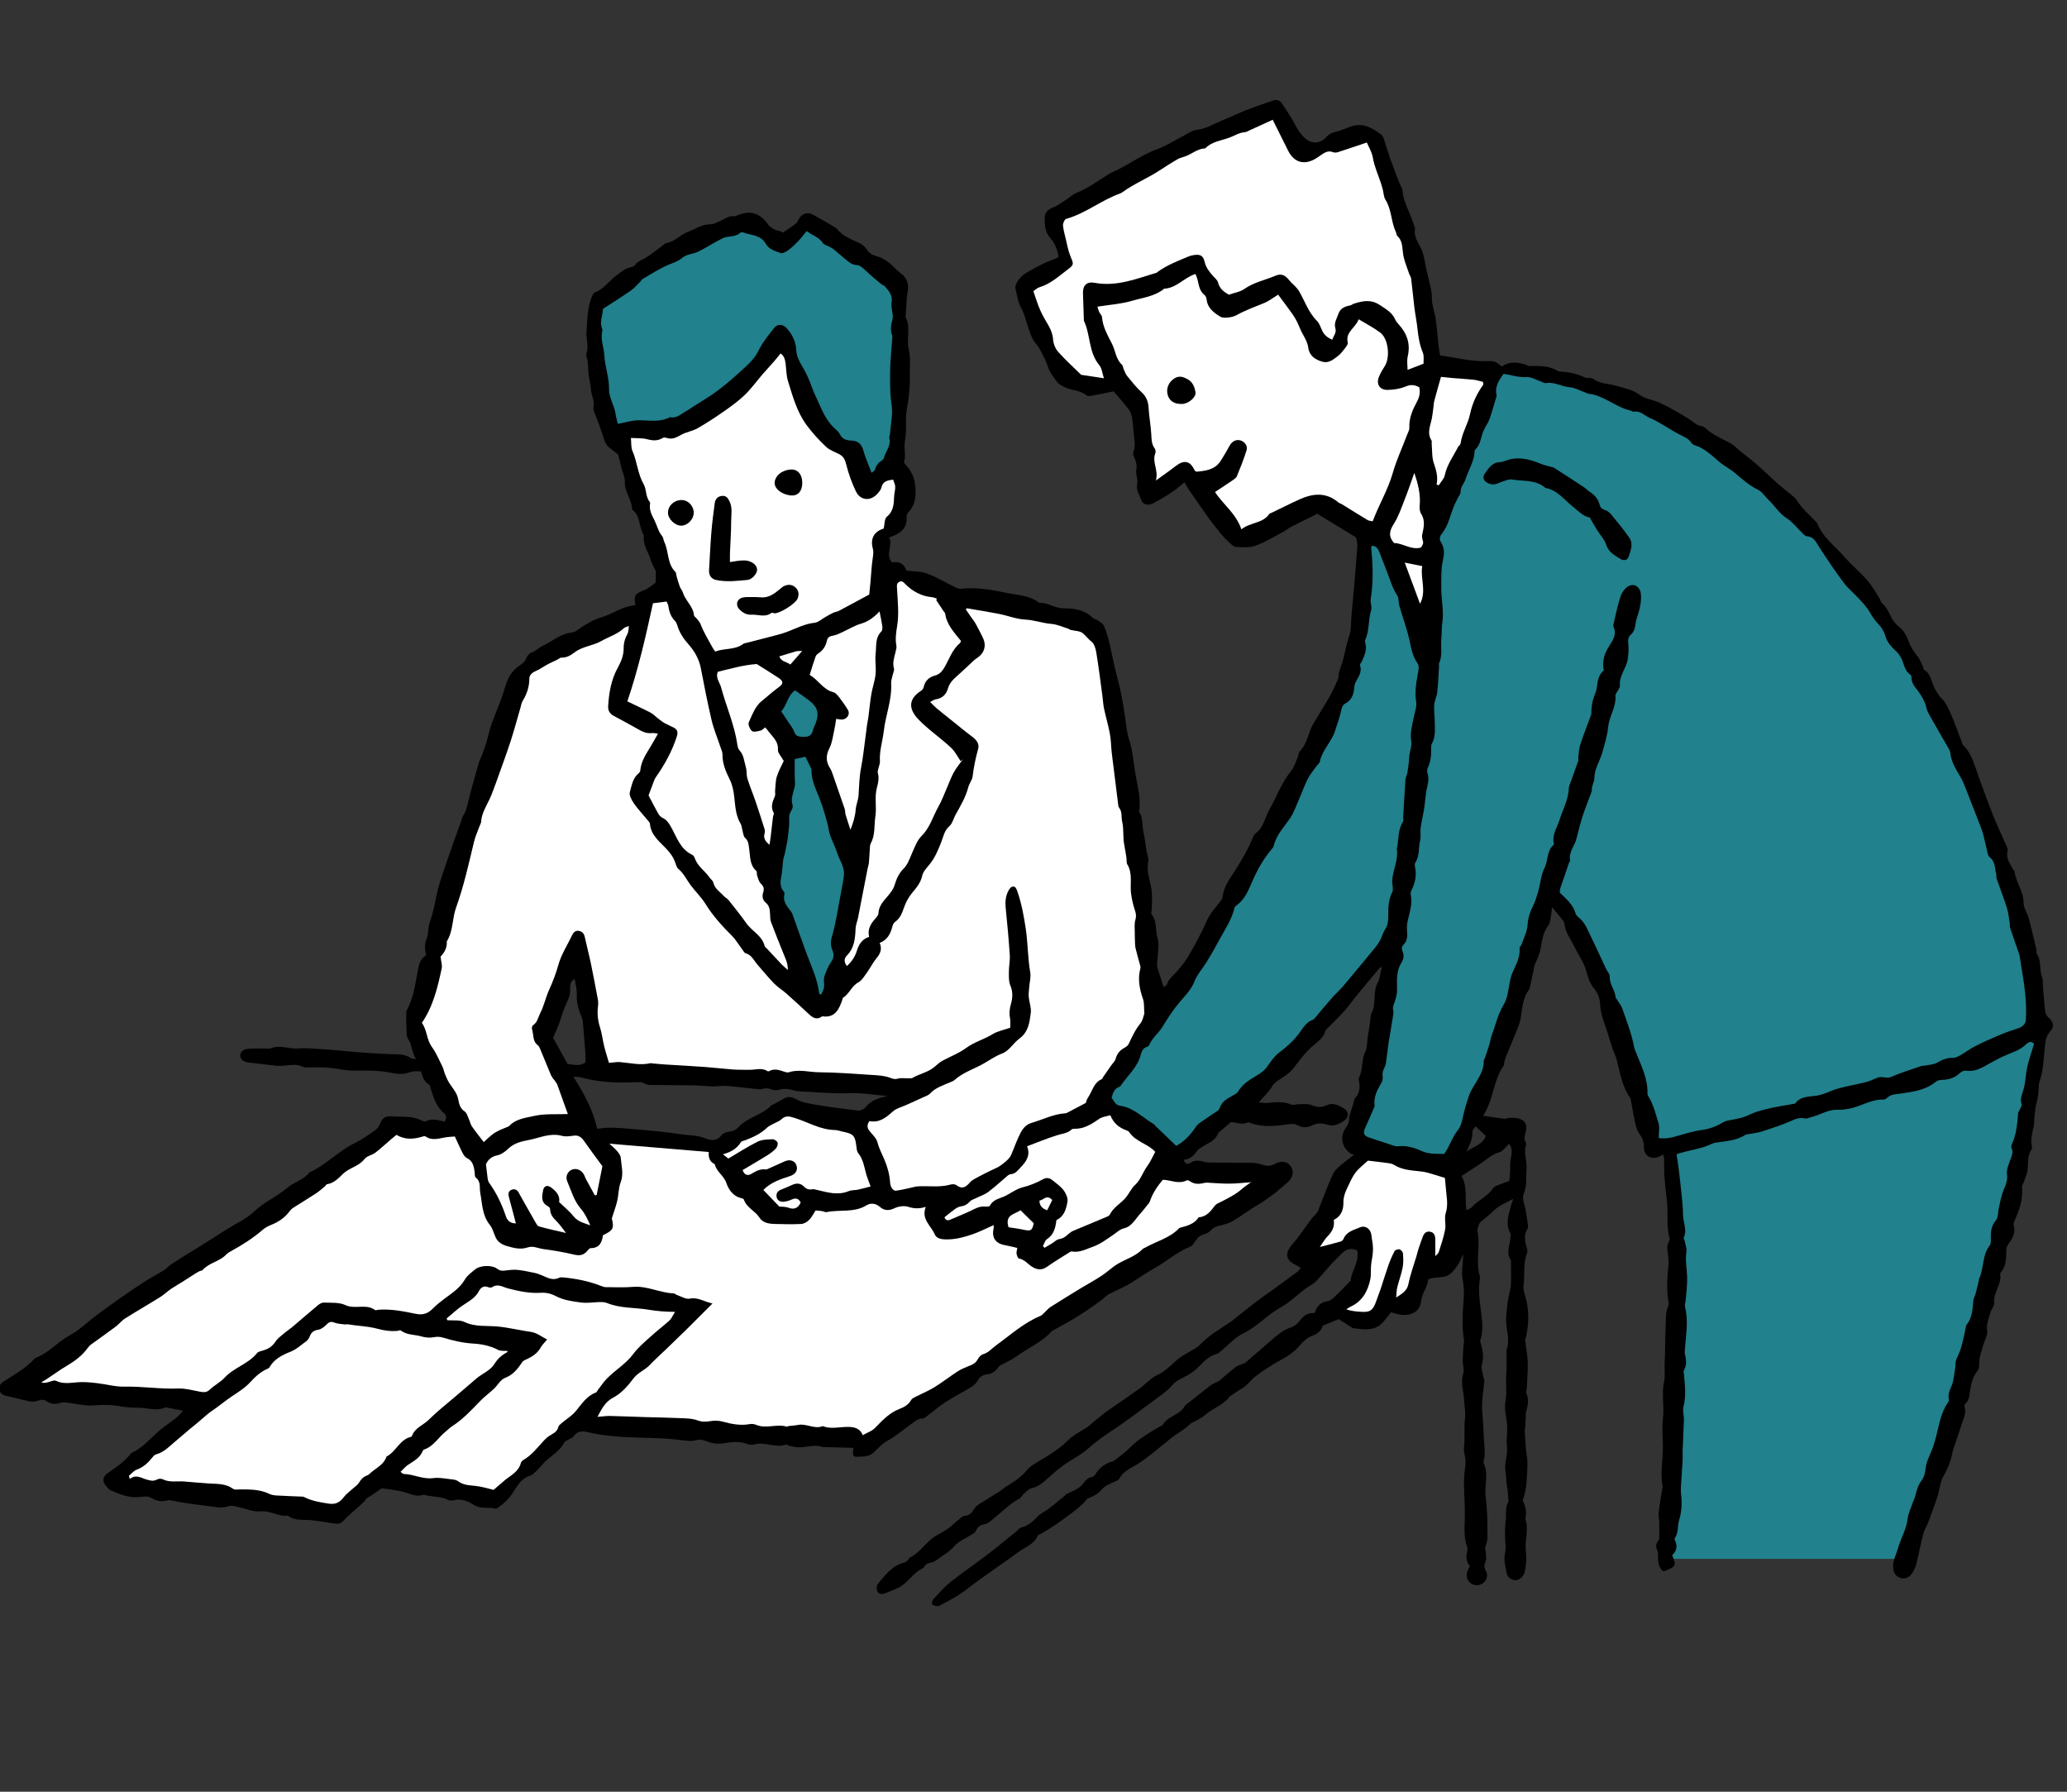 <svg xmlns="http://www.w3.org/2000/svg" id="_&#x30EC;&#x30A4;&#x30E4;&#x30FC;_2" data-name="&#x30EC;&#x30A4;&#x30E4;&#x30FC; 2" viewBox="0 0 300 260"><rect x="0" y="0" width="300" height="260" fill="#333333" stroke="none"/><defs><style>      .cls-1 {        fill: #21818d;      }      .cls-2 {        fill: #fff;      }    </style></defs><path class="cls-1" d="M241.71,226.21h34.47s21.1-56.82,18.95-78.46l-53.42,18.27s2.92,13.36,0,60.19Z"></path><g><path d="M297.39,147.77c-.23-.26-.5-.57-.54-.89-.16-1.28-.24-2.57-.35-3.86-.03-.36.05-.77-.08-1.09-.48-1.13-.07-2.46-.81-3.53-.1-.14,0-.4-.05-.59-.36-1.52-.7-3.04-1.11-4.55-.21-.77-.76-1.5-.75-2.25.02-1.67-1.12-2.94-1.3-4.52-.02-.14-.19-.26-.27-.4-.41-.81-1.02-1.53-.76-2.57.08-.31-.13-.71-.27-1.03-.61-1.41-1.28-2.79-1.85-4.21-.71-1.79-1.34-3.62-2.02-5.42-.63-1.66-.97-3.45-2.33-4.76-.13-.13-.14-.37-.22-.56-.54-1.38-1.03-2.78-1.62-4.14-.32-.73-.7-1.5-1.25-2.04-.52-.51-.82-1.09-1.12-1.7-.42-.85-.46-1.91-1.43-2.46-.13-.07-.12-.37-.21-.55-.22-.47-.4-.97-.72-1.38-.52-.67-1.01-1.33-1.3-2.16-.25-.71-.63-1.46-1.17-1.94-.53-.46-1.05-.91-1.33-1.53-.37-.81-.78-1.58-1.44-2.19-.14-.13-.15-.38-.26-.55-.59-.91-1.11-1.89-1.82-2.7-1.06-1.21-2.34-2.25-3.39-3.47-1.33-1.54-3.09-2.75-3.85-4.76-.04-.11-.14-.2-.23-.28-.97-1.03-2.06-1.93-2.79-3.17-.12-.2-.34-.35-.52-.51-.71-.59-1.43-1.15-2.13-1.75-.66-.58-1.29-1.19-1.94-1.79-.51-.46-1.01-.93-1.54-1.37-.7-.59-1.43-1.15-2.15-1.72-.44-.36-.83-.8-1.33-1.07-1.27-.68-2.61-1.22-3.68-2.23-.11-.11-.28-.2-.43-.22-.82-.11-1.34-.71-1.98-1.11-1.34-.83-2.71-1.61-4.13-2.29-.98-.47-2.1-.51-3.06-1.24-.89-.68-2.15-.9-3.27-1.23-1.13-.34-2.38-.26-3.4-1.04-.27-.21-.84,0-1.18-.18-1.09-.54-2.24-.77-3.43-.84-.16-.01-.34-.01-.47-.09-1.27-.79-2.68-.76-4.1-.72-.19,0-.37-.12-.56-.19-1.2-.41-2.37-.51-3.48.25-.98-.75-.99-.81-2.08-.77-2.33.08-4.56-.52-6.87-.83-.09-.53-.18-1-.24-1.48-.14-1.28-.23-2.57-.41-3.85-.14-1-.56-1.98-.55-2.96.02-.85-.17-1.6-.37-2.38-.15-.59-.29-1.18-.42-1.77-.2-.9-.3-1.84-.62-2.7-.39-1.06-1.27-1.94-1.04-3.21.03-.14-.08-.31-.13-.47-.49-1.78-1.59-3.36-1.7-5.27-.01-.19-.18-.36-.26-.55-.19-.44-.38-.88-.55-1.32-.24-.64-.46-1.28-.7-1.92-.08-.23-.2-.44-.27-.67-.32-.99-.61-1.98-.94-2.96-.06-.19-.18-.39-.33-.51-1.29-.99-2.64-1.8-4.36-1.22-.76.26-1.49.62-2.27.79-.6.13-1.03.37-1.43.83-.78.91-2.12.93-2.98.14-.67-.61-1.15-1.34-1.56-2.15-.51-1-1.19-1.93-1.79-2.88-.3-.47-.75-.67-1.26-.5-1.75.61-3.52,1.16-5.19,1.93-.77.35-1.54.67-2.31.99-1.18.5-2.25,1.18-3.6,1.34-.83.1-1.59.71-2.38,1.11-1.14.58-2.23,1.29-3.43,1.72-2.41.86-4.42,2.48-6.77,3.46-.18.08-.34.22-.51.33-1.44.89-2.8,1.9-4.39,2.53-.55.22-1,.67-1.51.99-.64.41-1.26.89-1.96,1.16-.71.27-1.14.73-1.16,1.41-.03,1.01.05,2.11.72,2.89.73.84,1.13,1.73,1.28,2.84-.11.07-.23.2-.37.25-1.59.52-3.03,1.33-4.46,2.17-.66.39-1.56,1.56-1.43,2.11.22.98.36,2.03.83,2.88.51.91.7,1.89,1.04,2.84.2.57.36,1.17.65,1.7.28.52.76.94,1.03,1.46.45.87.93,1.72,1.23,2.69.23.74.8,1.4,1.27,2.05.18.25.49.42.76.59,1.1.68,2.52.53,3.57,1.39.15.12.48.07.71.03,1.07-.2,2.13-.43,3.16-.64.43.49.89.99,1.31,1.53.45.57,1.04,1.12,1.24,1.78.29.94.27,1.97.39,2.97.1.86.28,1.71-.07,2.57-.09.22.04.57.16.81.28.57.38,1.14.26,1.77-.06.3.05.64.08.96.03.31.15.64.07.92-.25.97.33,1.73.62,2.54.19.54.94.74,1.48.49.62-.29,1.21-.64,1.8-.99.52-.31,1.03-.63,1.52-.99.48-.35.92-.75,1.42-1.17.27.45.48.84.73,1.2.92,1.33,1.83,2.66,2.77,3.97.54.75,1.12,1.48,1.7,2.19.38.46.79.91,1.23,1.31.32.29.69.7,1.06.72.96.05,2.01.12,2.89-.2,1.43-.53,2.75-1.36,4.1-2.07.35-.19.66-.47,1.02-.65,1.29-.66,2.59-1.29,3.79-1.89,1.83,1.11,3.65,2.23,5.62,3.42.05.3.22.78.19,1.25-.13,2.02-.31,4.03-.48,6.04-.12,1.39-.25,2.79-.38,4.18-.09.95,0,1.96-.31,2.82-.44,1.22-.61,2.49-.96,3.7-.21.71-.56,1.39-.59,2.17,0,.23-.11.46-.21.68-.24.55-.48,1.11-.76,1.65-.25.5-.54.99-.83,1.47-.6,1-1.21,2-1.82,3-.79,1.3-.88,2.96-2.02,4.1-.18.18-.16.54-.27.79-.31.69-.51,1.48-.98,2.05-1.39,1.69-2.09,3.75-3.15,5.61-.66,1.15-.82,2.58-2,3.44-.21.16-.34.46-.44.72-.72,1.72-1.67,3.31-2.67,4.88-.71,1.11-1.53,2.2-1.68,3.61-.04.36-.36.7-.61,1.01-.65.82-1.32,1.59-1.75,2.6-.74,1.69-1.63,3.32-2.56,4.92-.5.87-1.16,1.66-1.83,2.42-.48.55-1.08.98-1.32,1.72-.06.2-.37.33-.49.43-.32-.99-.62-1.89-.9-2.8-.06-.19-.06-.4-.04-.6.06-.84.14-1.68.18-2.53.02-.36,0-.74-.1-1.08-.37-1.17-.06-2.51-.9-3.58-.11-.14.04-.47.04-.71,0-.89.08-1.79-.02-2.66-.16-1.42-.82-2.78-.49-4.28.09-.44-.15-.95-.24-1.43-.04-.23-.07-.47-.11-.7-.11-.71-.18-1.43-.35-2.13-.23-1-.04-2.09-.65-3-.04-.07.08-.23.08-.35,0-.6.06-1.21-.02-1.8-.16-1.17-.41-2.32-.61-3.48-.27-1.55-.35-3.16-.84-4.64-.34-1.01-.45-2.04-.58-3.05-.29-2.13-.66-4.23-1.23-6.31-.44-1.59-.71-3.23-1.1-4.83-.2-.83-.44-1.65-.77-2.43-.14-.33-.55-.57-.87-.8-.26-.19-.63-.24-.85-.46-1.18-1.14-2.72-1.31-4.18-1.32-1.27,0-2.26-.86-3.49-.78-1.45-1.15-3.31-1.13-4.96-1.49-2.07-.45-4.23-.8-6.41-.56-.31.04-.68-.14-.98-.29-1.31-.63-2.56-1.41-3.92-1.91-.92-.34-1.98-.3-3.02-.44-.33-1.01-1.09-1.38-2.11-1.19-1.01-1.17.19-2.47-.4-3.62,1.51-.52,2.68-1.21,2.53-3.01-.02-.21.12-.49.27-.65.71-.74.99-1.6,1.03-2.63.06-1.56-.25-2.95-1.32-4.13-.15-.17-.4-.44-.35-.58.25-.72.08-1.43.07-2.15,0-.72.18-1.43.21-2.15.06-1.07-.08-2.18.11-3.22.31-1.64.49-3.28.45-4.94-.03-1.26.14-2.57-.15-3.77-.38-1.59.35-3.27-.49-4.79-.03-.05.05-.15.05-.23.03-.52.05-1.04.09-1.56.05-.6.06-1.2.18-1.78.24-1.19-.1-2.12-1.13-2.85-.2-.14-.38-.3-.55-.47-.82-.86-1.71-1.6-2.9-1.93-.45-.12-.97-.39-1.21-.75-.38-.58-.8-.98-1.44-1.23-.67-.26-1.31-.62-1.94-.97-.27-.15-.5-.39-.74-.6-.21-.19-.37-.45-.6-.59-1.07-.64-2.15-1.27-3.24-1.87-.75-.41-1.55-.16-1.99.56-.14.23-.22.54-.42.7-.6.47-1.25.88-1.93,1.35-.15-.07-.32-.17-.51-.23-.23-.08-.49-.08-.7-.2-.34-.2-.72-.4-.93-.71-1.18-1.7-2.61-2.14-4.5-1.35-.15.06-.32.14-.46.12-.66-.09-1.16.28-1.71.55-.58.27-1.2.63-1.8.63-1.22-.01-2.13.72-3.18,1.09-1.11.39-1.92,1.44-3.16,1.64-.18.03-.34.21-.5.33-.87.63-1.7,1.35-2.63,1.87-.5.28-1.02.45-1.37.95-.12.17-.39.3-.61.34-.85.15-1.44.7-2.1,1.18-1.07.78-1.8,1.98-3.11,2.46-.19.07-.34.34-.44.56-.72,1.66-.66,3.46-.81,5.19-.08.98.36,2.02.02,3.05-.06.18-.06.42,0,.61.24.73.21,1.49.26,2.24.05.8.33,1.59.36,2.38.04.93.61,1.77.37,2.73-.05.21.08.48.16.7.43,1.18.92,2.34,1.27,3.54.18.61.4,1.15.89,1.55.46.37.94.73,1.26.98.2.79.37,1.45.53,2.1.16.62.48,1.26.45,1.87-.07,1.44.99,2.55,1.05,3.93,0,.07.07.15.13.2,1.14.94.83,2.52,1.59,3.63-.21,1.34.63,2.4.99,3.59.15.53.46,1.01.73,1.6v1.67c-.55.37-1.04.84-1.61,1.07-1.44.57-1.58.72-1.36,2.18-.58.14-1.19.23-1.74.44-1.04.41-2.02,1-3.08,1.32-1.39.42-2.57,1.16-3.73,1.98-.22.15-.51.25-.78.28-1.59.17-2.75,1.3-4.13,1.92-.54.24-.97.76-1.61.97-.3.1-.62.44-.73.75-.18.5-.5.82-.92,1.08-1.3.81-1.89,2.06-2.27,3.47-.17.62-.41,1.23-.63,1.84-.57,1.56-1.3,3.08-1.67,4.68-.31,1.37-.78,2.64-1.32,3.91-.08.19-.15.38-.2.58-.47,1.71-.97,3.41-1.39,5.12-.2.81-.34,1.63-.85,2.33-.09.12-.1.31-.15.46-.78,2.21-1.59,4.41-2.34,6.63-.49,1.46-1.02,2.92-1.32,4.42-.26,1.31-.51,2.6-.98,3.87-.26.7-.14,1.55-.41,2.25-.33.84-.36,1.64-.1,2.52-.85.5-1.05,1.33-1.21,2.18-.39,1.97-.6,3.99-1.6,5.79-.11.2-.09.47-.09.71,0,.69,0,1.37.04,2.06.03.48-.03,1.07.23,1.42.62.85.48,1.92,1.16,2.91-.38-.06-.6-.03-.73-.12-.86-.6-1.83-.55-2.81-.58-1.57-.06-3.14-.16-4.7-.27-1.05-.07-2.09-.2-3.14-.29-1.32-.11-2.64-.2-3.96-.28-.43-.03-.87-.03-1.3-.02-.32,0-.64.06-.96.04-1.2-.08-2.41-.52-3.61,0-.1.04-.24-.01-.36,0-.93,0-1.85-.02-2.78.03-.71.04-1.16.47-1.17,1,0,.53.46.91,1.18.99,1.36.16,2.72.32,4.08.48.24.03.49,0,.73,0,1.07-.02,2.16-.39,3.21.2.16.09.4.02.6.03,1.49,0,2.97-.05,4.45.24.91.18,1.85.25,2.77.23,1.7-.02,3.38-.01,5.05.35.73.16,1.58.2,2.26-.03.65-.22,1.22-.28,1.9-.19.24.76.45,1.52,1.21,1.92.1.06.12.28.16.44.44,1.34.8,2.72,1.97,3.68.42.35.38.74.1,1.24-.93-.22-1.83-.53-2.75-.05-.14.07-.4-.02-.57-.11-1.43-.75-3-.49-4.52-.62-.79-.07-1.28.34-1.55,1.1-.12.35-.39.71-.69.92-.96.67-1.92,1.35-2.97,1.87-2.37,1.16-4.18,3.17-6.58,4.26-.82,1.08-2.2,1.37-3.17,2.2-1.54,1.32-3.44,2.1-4.93,3.53-1.06,1.02-2.49,1.64-3.76,2.44-1.23.78-2.46,1.57-3.7,2.35-.88.55-1.78,1.08-2.67,1.64-.68.43-1.36.86-2.02,1.31-.3.2-.52.52-.83.7-1.04.62-2.09,1.18-3.11,1.85-2.31,1.5-4.54,3.1-6.75,4.73-.88.65-1.68,1.39-2.55,2.05-.57.43-1.21.77-1.82,1.15-1.47.91-2.64,2.26-4.3,2.9-.32.12-.54.48-.82.71-.42.36-.83.75-1.29,1.06-.89.61-1.83,1.17-2.73,1.77-.44.29-.67.72-.51,1.26.15.47.5.68.99.78,1.14.24,2.25.56,3.39.79.37.07.82.04,1.18-.1.46-.17.83-.21,1.25.08.65.44,1.35.48,2.1.21.27-.1.61-.05.91-.01,1.2.14,2.41.47,3.61.41,1.18-.06,2.33-.15,3.51.04,1.03.17,2.08.32,3.12.29,1.33-.04,2.66.57,3.98-.04.09-.04.24.02.36.04.7.13,1.39.27,2.21.43-.32.35-.58.72-.91.98-.85.68-1.78,1.27-2.59,1.98-1.26,1.1-2.34,2.41-3.89,3.14-.07.03-.15.08-.19.15-.94,1.18-2.17,2-3.39,2.84-.67.46-.76,1.14-.24,1.78.2.25.42.55.7.67,1.22.54,2.45,1.07,3.83,1.01.68-.03,1.5-.23,2,.07.85.51,1.62.65,2.53.37.18-.05.4.04.6.07.76.13,1.52.29,2.28.4,1.32.19,2.64.32,3.96.52.66.1,1.26.1,1.91-.12.37-.13.86,0,1.28.09,1.15.23,2.32.78,3.43.66,1.41-.14,2.55.81,3.9.61.98.78,2.16.56,3.28.66,1.13.11,2.25.31,3.37.48.54.08,1.01.09,1.43-.39.47-.53,1.03-1,1.54-1.46.63-.57,1.31-1.06,1.81-1.76.11-.15.34-.21.5-.32.52-.35,1.04-.71,1.72-1.17,1.1.17,2.42.27,3.68.69.73.24,1.45.54,2.25.27.17-.06.4.04.6.08,1.02.21,2.1.16,3.07.64.23.12.58.12.84.06,1.09-.28,2.05.12,2.89.66,1.02.66,2.14.27,3.18.56.09.03.24-.06.33-.13.86-.61,1.6-1.29,2.18-2.2.63-1,1.26-2.1,2.56-2.48.32-.09.58-.41.84-.65.31-.3.61-.61.89-.95.95-1.15,2.45-1.76,3.15-3.17.09-.19.37-.29.57-.41.27-.17.65-.26.81-.51.53-.83,1.37-.76,2.07-.6,1.78.42,3.56.61,5.38.71,2.77.14,5.56.09,8.32.46.64.09,1.34.18,1.93,0,.67-.19,1.18-.02,1.75.2.76.29,1.52.38,2.38.23,1.1-.19,2.25-.29,3.37.11.29.1.67.17.96.08,1.56-.47,3.11.57,4.66.01.11-.04.29.13.45.17.31.08.63.13.95.19,1.3.21,2.61-.51,3.92.01.03.01.08-.02.12-.01,1.44.03,2.87.07,4.32.11.02.6-.24,1.35.44,1.3.84-.05,1.76.08,2.53-.63.64-.58,1.19-1.26,2.01-1.7,1.23-.67,2.31-1.62,3.46-2.44.49-.35.92-.76,1.61-.79.31-.01.63-.33.92-.55.77-.57,1.48-1.21,2.28-1.73,1.11-.72,2.28-1.36,3.43-2.01.58-.32,1.09-.67,1.43-1.28.26-.46.68-.77,1.28-.83.68-.06,1.23-.4,1.62-.98.11-.16.27-.29.44-.38.7-.39,1.47-.69,2.11-1.16,1.73-1.26,3.76-2.11,5.24-3.73.1-.11.27-.17.41-.25.74-.41,1.5-.8,2.23-1.23.84-.49,1.66-1.01,2.47-1.55.73-.49,1.45-1.01,2.16-1.53.35-.26.64-.62,1.02-.82,1.04-.55,2.15-.97,3.15-1.59,1.17-.72,2.28-1.52,3.49-2.19,1.76-.97,3.27-2.38,5.2-3.13.51-.2.74-1.03,1.23-1.41.49-.38,1.28-.44,1.67-.88.49-.56,1.05-.68,1.68-.83.54-.13,1.08-.31,1.56-.58,1.22-.7,2.32-1.6,3.56-2.29.75-.42,1.45-.97,2.17-1.47.76-.53,1.43-1.19,2.15-1.78.84-.69,1.07-1.59.59-2.36-.48-.76-1.38-.95-2.35-.4-.63.36-1.2.33-1.85.11-.45-.15-.94-.26-1.41-.27-1.98-.03-3.97-.01-5.96-.03-.36,0-.74-.02-1.08-.12-.7-.22-1.35-.25-1.99.17-.48.32-.71.05-.97-.47.99-.05,1.53-.63,2.01-1.32.15-.21.42-.34.65-.5.84-.6,1.97-.86,2.35-2.01.02-.07.11-.11.17-.17.51-.43,1.02-.87,1.71-1.46.65.02,1.57.47,2.48.04.08-.04.23.06.34.1,1.78.63,3.6.45,5.4.19.5-.07.94-.15,1.41.12.68.39,1.44.4,2.12.05.72-.36,1.44-.37,2.13-.14.99.33,1.75-.03,2.51-.54.76-.51.78-1.29.03-1.78-.8-.51-1.62-.93-2.62-.45-.69.33-1.36.26-2.1-.05-.56-.23-1.26-.12-1.9-.13-.35,0-.77.18-1.05.05-1.15-.5-2.31-.34-3.49-.23-.33.03-.66-.04-1.23-.09.76-.87,1.44-1.48,1.89-2.23.36-.61.84-.91,1.4-1.26.67-.42,1.35-.93,1.83-1.56.89-1.16,1.74-2.33,2.89-3.27.69-.56,1.41-1.11,1.66-2.05.05-.17.24-.31.38-.45.78-.8,1.59-1.56,2.34-2.39.59-.66,1.09-1.39,1.65-2.08,1.08-1.32,2.17-2.62,3.26-3.93.13-.15.27-.29.43-.47.06.14.09.18.09.22-.17.71-.21,1.49-.55,2.11-.77,1.39-.16,3.02-.89,4.41-.19.36-.15.85-.21,1.28-.12.8-.24,1.6-.37,2.39-.1.64-.04,1.36-.32,1.91-.62,1.18-.3,2.56-.9,3.72-.07.13-.07.33-.04.48.18.95.15,1.83-.58,2.59-.15.15-.13.46-.2.7-.13.42-.28.83-.41,1.25-.09.31-.22.62-.23.93,0,.55-.18.98-.51,1.44-.88,1.26-.54,2.82.74,3.69.09.06.22.07.49.16-.9.71-1.57,1.2-2.2,1.76-.35.32-.7.7-.9,1.13-.45.94-.82,1.93-1.21,2.9-.33.81-.64,1.63-.95,2.45-.21.38-.61.67-.9,1.05-.69.9-1.32,1.84-2,2.75-.41.55-.93,1.04-1.28,1.62-.53.87-.26,1.66.63,2.15.33.19.67.38,1.07.61-.22.27-.32.46-.48.57-1.17.87-2.36,1.73-3.54,2.59-.84.61-1.71,1.2-2.54,1.83-1.03.79-2.03,1.61-3.05,2.41-.13.1-.24.22-.37.31-.9.6-1.81,1.18-2.7,1.79-.46.32-.89.69-1.31,1.05-.39.34-.72.75-1.15,1.03-.83.55-1.77.96-2.55,1.57-1.03.81-1.86,1.83-3.12,2.4-.97.44-1.71,1.34-2.6,1.98-1.51,1.08-3.05,2.11-4.57,3.18-.6.42-1.15.9-1.73,1.35-.53.42-1.01.93-1.59,1.26-.95.55-1.88,1.09-2.66,1.88-.67.68-1.48,1.24-2.28,1.78-.9.61-1.89,1.09-2.78,1.72-.52.36-.9.91-1.37,1.35-.34.32-.72.61-1.1.88-.49.34-1.01.64-1.51.97-.2.13-.36.32-.56.45-1.03.65-2.07,1.27-3.1,1.93-.27.17-.55.39-.71.66-.34.58-.71,1.03-1.46,1.06-.24.01-.48.27-.7.45-.41.33-.81.66-1.19,1.02-.66.61-1.48.96-2.23,1.42-1.4.84-2.23,2.39-3.74,3.13-.13.07-.2.25-.32.37-.14.14-.29.33-.46.37-1.82.4-2.81,1.83-3.92,3.11-.18.21-.19.7-.09.99.15.43.6.57,1.02.42.68-.24,1.35-.53,2.01-.83,1.45-.67,2.18-2.27,3.68-2.88.03-.01.06-.06.08-.09.19-.47.55-.62,1.04-.7.34-.05.68-.27.96-.49.8-.61,1.69-1.06,2.38-1.87.6-.71,1.58-1.09,2.39-1.62.27-.18.66-.33.75-.58.25-.66.69-.91,1.34-1.04.34-.06.67-.3.95-.53,1.35-1.09,2.57-2.35,4.1-3.2.23-.13.35-.45.56-.63.36-.31.72-.73,1.14-.83.94-.2,1.6-.76,2.27-1.36.75-.67,1.5-1.35,2.31-1.93,1.21-.87,2.6-1.53,3.7-2.52,1-.89,2.05-1.65,3.16-2.39,2.46-1.62,4.8-3.42,7.17-5.17.62-.46,1.27-.92,1.75-1.51.35-.43.72-.69,1.2-.94.86-.45,1.76-.9,2.45-1.56.88-.83,1.61-1.8,2.87-2.11.25-.06.47-.31.69-.48,1.06-.86,2-1.96,3.2-2.53,2.01-.96,3.44-2.67,5.37-3.73,1.3-.71,2.39-1.81,3.59-2.71.52-.39,1.15-.66,1.59-1.11,1.01-1.04,1.86-2.23,2.91-3.21.79-.74,1.48-1.96,3.04-1.26.36,1.69-.9,3.1-.94,4.38-.74.75-1.24,1.31-1.78,1.81-.47.43-.96,1.08-1.5,1.16-1.11.15-1.64.76-1.96,1.74-.95-.07-1.57.35-2.1,1.06-.32.43-.81.86-1.31,1.02-1.21.39-2.14,1.22-3.02,2-1.16,1.03-2.36,2.01-3.52,3.05-.17.15-.43.22-.64.31-.29.13-.64.2-.88.4-.82.65-1.59,1.35-2.4,2.01-.15.12-.36.17-.54.26-.28.16-.57.3-.83.5-.9.69-1.78,1.4-2.67,2.12-.35.28-.79.51-1.01.88-.76,1.25-2.46,1.37-3.16,2.67-.04.08-.22.09-.33.15-1.59.95-3.19,1.86-4.5,3.21-.64.66-1.42,1.18-2.15,1.75-.12.1-.29.14-.45.19-.95.33-1.73.87-2.26,1.75-.11.19-.32.42-.51.45-.88.14-1.18.92-1.74,1.41-.58.51-1.39.76-2.09,1.13-.07.03-.09.14-.15.19-.77.64-1.53,1.28-2.33,1.89-.54.42-1.22.69-1.67,1.18-.65.69-1.3,1.28-2.25,1.52-.32.08-.58.43-.87.66-1.34,1.08-2.67,2.2-4.04,3.24-1.8,1.37-3.68,2.65-5.45,4.06-.91.73-1.69,1.63-2.48,2.49-.15.16-.24.63-.14.73.19.18.54.26.82.26.22,0,.44-.2.66-.31,1.3-.66,2.55-1.37,3.71-2.28,1.14-.9,2.34-1.72,3.52-2.57,1.24-.89,2.51-1.73,3.72-2.65.98-.75,2.31-1.1,2.86-2.39.09-.2.46-.28.7-.42.68-.42,1.38-.83,2.03-1.28.92-.64,1.82-1.3,2.71-1.98.41-.31.78-.66,1.16-1.01.29-.27.51-.7.85-.82.78-.28,1.39-.66,1.96-1.32.52-.59,1.44-.83,2.19-1.23.1-.06.22-.14.27-.24.61-1.21,1.91-1.62,2.91-2.29,1.61-1.09,3.05-2.35,4.55-3.56.94-.76,2.09-1.29,2.93-2.2.02-.03.08-.02.11-.04.66-.38,1.41-.67,1.96-1.17,1.11-1.01,2.68-1.41,3.57-2.71.04-.06.14-.07.21-.11.5-.33.98-.69,1.5-.98.83-.47,1.34-1.3,2.06-1.83,1.2-.9,2.48-1.72,3.83-2.44.95-.51,1.88-1.2,2.56-2.02.52-.63,1.09-1.11,1.79-1.38.83-.32,1.4-.79,1.52-1.47.84-.34,1.5-.61,2.33-.95.4.26.94.61,1.48.94.24.15.49.36.75.39,1.37.15,2.79.41,3.94-.63.52-.47.91-1.08,1.43-1.7.23.07.53.17.83.24,1.85.46,3.34-.19,3.51-1.79.13-1.23.98-2.11,1.04-3.21,1.11-.55,2.33.02,3.32-.91.85-.8,1.34-1.71,1.75-2.76.03,1.26-.31,2.53-.07,3.67.42,1.92,0,3.78,0,5.66,0,1.02,0,2,.19,3,.06.34-.05.7-.07,1.06-.04.72-.1,1.45-.1,2.17,0,.6.25,1.26.07,1.78-.45,1.35.11,2.64.14,3.95.01.78.23,1.59.13,2.39-.19,1.46.02,2.94-.16,4.4-.06.5.13,1.04.19,1.56.03.27.05.55.03.81-.07.84-.22,1.68-.22,2.52,0,1.77.17,3.54.12,5.31-.03,1.42-.17,2.83.35,4.21.08.21.03.49-.02.72-.18.76-.1,1.45.4,2.07-.14.29-.29.53-.38.8-.23.75.04,1.43.68,1.78.55.3,1.25.22,1.71-.2.47-.43.66-1.07.34-1.66-.28-.52-.29-.92-.05-1.46.15-.33.04-.79.03-1.19-.01-.32-.18-.7-.06-.95.47-1.02.24-2.09.27-3.14.03-.96-.06-1.93-.12-2.9-.03-.56-.14-1.12-.16-1.68-.06-1.48.46-3-.3-4.44.37-1.3.12-2.61.05-3.91-.03-.47-.02-.95-.05-1.42-.06-1.04-.21-2.09-.18-3.12.03-1.11.23-2.21.32-3.32.02-.27-.14-.55-.18-.83-.08-.56-.32-1.18-.16-1.67.31-1.01.11-1.93-.13-2.88-.05-.2-.16-.42-.1-.59.42-1.31.29-2.65.12-3.96-.22-1.72-.49-3.43-.15-5.16-.71-2.18.05-4.44-.38-6.64-.03-.16-.03-.34.02-.48.11-.33.19-.75.43-.94.7-.55,1.35-1.12,2-1.73.73-.69,1.75-1.07,2.65-1.58,0,.02.06.06.05.08-.06.19-.15.37-.2.55-.38,1.44-1,2.87-.17,4.36.08.15,0,.39-.01.59-.03,1.1-.7,2.21.07,3.29.02.03,0,.08,0,.12,0,.77.03,1.53.02,2.3,0,.72.02,1.41-.18,2.15-.33,1.23-.44,2.54-.53,3.82-.1,1.54.66,3.09.05,4.65-.01.03,0,.08,0,.12,0,1.2.05,2.4-.04,3.59-.09,1.24.14,2.45-.11,3.72-.2.99.1,2.14.22,3.18.13,1.18-.14,2.31,0,3.46.14,1.2-.44,2.34-.21,3.61.13.7.08,1.49.24,2.23.13.6.12,1.24.19,2.12-.35.45-.39,1.25-.36,2.08.01.32-.07.64-.09.96-.03.56-.06,1.12-.06,1.69,0,.93.2,1.89,0,2.77-.22.99.09,1.85.22,2.76.09.66.75,1.1,1.3,1.1.55,0,1.11-.46,1.32-1.1.05-.15.06-.32.09-.48.18-.87.21-1.73.1-2.64-.19-1.55.47-3.14-.07-4.7-.02-.07.03-.16.04-.24.18-.88-.07-1.69-.43-2.38.14-.49.3-.91.38-1.34.1-.46.16-.93.19-1.4.06-.96.13-1.92.12-2.88,0-.56-.15-1.12-.2-1.68-.08-.92-.14-1.85-.19-2.77-.01-.19.06-.39.07-.59.03-.51.06-1.02.08-1.53.01-.23-.02-.48.04-.7.25-.87.45-1.72.07-2.62-.11-.26.04-.63.05-.95.05-1.21.16-2.42.12-3.63-.03-1.07-.25-2.13-.36-3.19-.02-.15.07-.31.11-.47.4-1.72.45-3.44.09-5.17-.16-.78-.55-1.6-.44-2.34.22-1.55-.12-3.16.51-4.67.08-.2.03-.49-.03-.72-.26-.94-.51-1.87.09-2.79.1-.15.09-.4.06-.6-.16-1.04-.28-2.1-.56-3.1-.14-.5-.23-.95-.04-1.41.51-1.2.31-2.47.4-3.71.08-1.11-.46-2.22-.07-3.34.04-.1.02-.26-.03-.36-.34-.56-.12-1.09,0-1.65.21-1.01-.09-1.57-1.08-1.85-.45-.13-.95-.08-1.43-.08-.2,0-.4.15-.59.13-1.02-.13-2.03-.29-3.1-.44.13-.23.26-.47.4-.71,1.12-2.06,1.16-4.54,2.55-6.5.11-.15.06-.4.12-.59.09-.31.18-.62.3-.92.52-1.28,1.07-2.54,1.58-3.82.22-.56.44-1.15.52-1.75.19-1.41.31-2.82,1.19-4.02.09-.12.12-.3.16-.46.21-.98.4-1.97.62-2.95.07-.31.25-.59.36-.89.18-.48.41-.96.51-1.46.23-1.23.33-2.49,1.15-3.55.23-.3.27-.76.35-1.15.09-.46.13-.92.2-1.49.57.68,1.06,1.25,1.53,1.85.15.19.27.44.29.67.1,1.1.79,1.94,1.25,2.89.66,1.38,1.61,2.62,1.98,4.15.2.81.49,1.58,1.08,2.28.49.58.81,1.46.84,2.22.06,1.3.49,2.45.91,3.64.3.87.53,1.76.83,2.64.22.65.54,1.27.71,1.93.47,1.89.78,3.83,1.95,5.46.06.09.06.23.08.35.22,1.18.41,2.36.68,3.53.11.46.3.95.58,1.33.43.58.62,1.14.62,1.89,0,1.3,1.12,1.89,2.31,1.31.13-.06.26-.14.47-.26.07.28.15.46.15.65.02.84-.02,1.69.04,2.53.09,1.21.23,2.42.37,3.63.2,1.79-.11,3.61.38,5.38.04.13-.02.33-.1.45-.41.7-.17,1.42-.1,2.15.04.39.08.8.04,1.19-.17,1.81-.31,3.63,0,5.44.03.15.06.34,0,.47-.47,1.04-.36,2.15-.41,3.24-.08,1.69-.06,3.38-.14,5.07-.05.93.1,1.9-.1,2.84-.37,1.72.06,3.44-.14,5.17-.16,1.36-.06,2.76-.02,4.14.04,1.92-.43,3.84-.04,5.77.04.18-.06.39-.09.59-.17,1.12-.37,2.24-.49,3.36-.05.43.08.88.09,1.32.02.71,0,1.43,0,2.4-.18.3-.67.84-.33,1.54.21.43.14.84.15,1.28.02.7.14,1.45.81,1.89,1.84-.71,1.87-.78,1.25-2.36.6-.56.82-1.25.43-2.07-.05-.1-.12-.28-.08-.34.59-.81.39-1.8.66-2.68.39-1.27.42-2.55.27-3.86-.06-.55,0-1.11.03-1.66.06-1.08.15-2.15.21-3.23.02-.43-.03-.87-.01-1.3.06-1.5.15-3,.19-4.5.02-.64-.22-1.32-.06-1.91.4-1.54.21-3.06.08-4.59-.02-.23-.12-.52-.02-.69.46-.78.32-1.57.15-2.37-.05-.23-.02-.48,0-.72.14-2.05.53-4.1,0-6.16-.06-.25.08-.54.1-.82.09-1.17.26-2.34.22-3.5-.04-1.21-.3-2.39-.11-3.62.08-.48-.14-1.01-.23-1.52-.04-.19-.21-.42-.15-.55.52-1.12-.1-2.2-.11-3.3,0-.92-.1-1.85-.19-2.77-.12-1.21-.26-2.41-.4-3.62-.1-.82-.23-1.64-.35-2.4,1.78-.61,3.54-.73,5.1-1.5.18-.09.38-.15.58-.18,1.46-.23,2.97-.27,4.27-1.11.16-.1.39-.1.58-.14.63-.12,1.29-.18,1.9-.38,1.38-.45,2.77-.9,4.1-1.48.71-.31,1.33-.61,2.13-.39.24.06.54-.13.82-.19,1.33-.28,2.49-1.16,3.94-1.08.56.03,1.13-.07,1.69-.17,1.68-.32,3.16-1.38,4.94-1.31.18,0,.4-.14.54-.27.55-.53,1.25-.5,1.94-.6,1.8-.27,3.61-.48,5.1-1.72.22-.19.6-.26.91-.27.98-.02,1.83-.29,2.56-.97.22-.2.6-.42.86-.37,1.37.23,2.43-.45,3.53-1.07.77-.44,1.57-.85,2.38-1.2,1-.43,2.05-.74,2.85-1.54.38-.38.81-.52,1.17-.08-.39,1.37-.88,2.62-1.09,3.92-.15.95-.19,1.92-.48,2.85-.21.66-.48,1.29-.23,2.02.06.17-.14.43-.22.64-.09.22-.27.43-.29.66-.13,1.55-.25,3.09-.93,4.53-.08.17-.08.43,0,.6.23.5.04.92-.12,1.39-.26.76-.67,1.58-.57,2.32.13.9-.18,1.54-.49,2.29-.33.81-.48,1.69-.68,2.55-.15.62-.07,1.41-.43,1.84-.72.85-.77,1.74-.74,2.73.01.3.02.7-.15.91-1.15,1.43-.81,3.33-1.57,4.87-.02.03,0,.08,0,.12-.16.66-.3,1.32-.48,1.98-.09.35-.3.68-.34,1.03-.12,1.23-.13,2.48-.98,3.51-.07.09-.08.23-.11.35-.32,1.57-.6,3.16-1.35,4.61-.19.37-.12.87-.19,1.31-.09.63-.18,1.27-.3,1.89-.17.9-.89,1.68-.61,2.69.04.12-.06.32-.15.44-1.02,1.47-1.27,3.21-1.7,4.89-.14.54-.29,1.09-.48,1.62-.25.68-.57,1.34-.82,2.02-.34.9-.18,1.97-.8,2.76-.52.67-.74,1.42-.92,2.22-.07.31-.24.6-.34.91-.27.8-.68,1.6-.78,2.42-.17,1.56-1.01,2.88-1.42,4.35-.26.93-.78,1.79-.69,2.81.07.76.42,1.26,1.08,1.46.63.19,1.26-.04,1.68-.69.26-.41.48-.86.6-1.33.36-1.45.63-2.92,1.01-4.37.16-.61.53-1.17.76-1.77.46-1.21.88-2.43,1.31-3.65.1-.3.14-.63.22-.94.18-.65.27-1.36.59-1.93.59-1.04,1.08-2.08,1.29-3.26.1-.55.31-1.08.49-1.61.34-1.03.68-2.06,1.03-3.09.25-.73.56-1.45.3-2.25-.04-.12.05-.34.15-.43.51-.45.55-1.06.63-1.67.14-1.05.35-2.08,1.03-2.96.19-.24.34-.61.32-.9-.07-1.05.32-1.99.59-2.96.2-.7.66-1.42.56-2.07-.14-.96.24-1.72.45-2.56.14-.54.64-1.07.58-1.56-.15-1.48,1.14-2.62.86-4.1-.02-.09.1-.22.17-.31.69-.9.72-1.97.72-3.02,0-.44.1-.75.35-1.1.55-.76,1.05-1.56.73-2.59-.07-.23.04-.55.15-.79.67-1.49,1.2-3,1.05-4.69-.03-.36.24-.74.36-1.11.15-.45.35-.89.43-1.36.16-1.02-.08-2.11.57-3.05.1-.15.12-.41.07-.59-.29-1.22.3-2.35.34-3.54.02-.66.12-1.32.18-1.93.14-.65.3-1.26.39-1.88.11-.72.02-1.49.26-2.16.51-1.44.51-2.92.68-4.4.11-.94.09-1.91.82-2.71.6-.65.47-1.23-.16-1.94ZM82.39,154.41c-.7-1.26-1.37-2.46-2.12-3.81.23-.54.56-1.23.83-1.94.26-.67.43-1.37.69-2.05.25-.68.6-1.32.83-2.01.13-.41.14-.87.13-1.31,0-.52.1-.93.66-1.24.12.8.33,1.51.3,2.2-.05,1.14.2,2.17.66,3.19.11.25.19.54.22.82.14,1.57.27,3.15.38,4.72.03.4,0,.8,0,1.2-.94.63-1.78.25-2.58.24ZM127.11,159.55c-.49.23-1.01.55-1.34.96-.41.52-.86.7-1.47.62-1.16-.15-2.33-.28-3.49-.45-1.32-.2-2.65-.39-3.95-.66-.54-.11-1.06-.38-1.56-.63-.56-.28-1.07-.27-1.61.07-.47.3-.98.54-1.47.81-.11.06-.24.09-.32.18-1.06,1.11-2.57,1.49-3.79,2.33-.3.21-.62.42-.85.69-.36.43-.77.65-1.33.73-.43.06-.98.21-1.2.52-.69.95-1.7.75-2.4.46-1.14-.48-2.31-.4-3.45-.58-2.31-.37-4.65-.54-6.98-.76-1.08-.1-2.17-.18-3.26-.2-.64-.01-1.28.09-1.98.15-.59-2.77-1.91-5.11-3.44-7.54.43.03.78.01,1.1.1,2.13.57,4.3.77,6.5.73.72-.01,1.44-.05,2.16-.04.19,0,.37.13.56.19.23.08.46.21.7.21,2.14.03,4.28.02,6.41.06.91.02,1.82.12,2.73.16.28.01.56-.02.84-.04.44-.02.89-.08,1.33-.04,1.44.13,2.88.31,4.32.46.28.03.58.05.84-.03.41-.12.75-.12,1.16.05.35.15.82.2,1.17.09.75-.23,1.43-.15,2.15.07.34.11.72.15,1.08.16,2.34.11,4.69.35,7.03.25,1.86-.08,3.65.29,5.51.39-.57.17-1.17.28-1.71.54ZM219.05,165.98c.74,1.06.08,2.13.13,3.15.04.68-.06,1.36-.11,2.24-.22.08-.53.16-.82.29-.55.25-1.29.39-1.59.82-.81,1.17-2.16,1.68-3.05,2.71-.14.16-.4.23-.77.43-.27-1.72.18-3.42-.71-4.97.85-.55,1.65-1.09,2.47-1.6.98-.61,1.76-1.49,2.96-1.82.55-.15.97-.8,1.49-1.26ZM215.65,164.83c-.41,1.25-1.76,1.55-2.79,2.25.42-.92.89-1.8.84-2.85-.01-.27.3-.54.46-.8.5.47.96.91,1.5,1.41Z"></path><path class="cls-1" d="M218.18,54.25c1.12.13,2.16.55,3.34.46.73-.05,1.51.46,2.27.71.19.06.4.21.57.18,1.2-.23,2.23.48,3.38.58.87.07,1.71.56,2.56.86.08.03.15.08.23.09,2.27.24,3.94,1.96,6.11,2.44.16.03.31.19.45.17,1-.18,1.6.59,2.39.92,1.58.67,2.92,1.72,4.44,2.47.58.29,1.18.53,1.55,1.12.1.16.3.29.49.35,1.43.45,2.46,1.46,3.56,2.41.7.6,1.56,1.01,2.26,1.61,1.08.91,2.11,1.84,3.41,2.47.58.28.96.96,1.46,1.42.93.87,1.58,2.01,2.72,2.73.83.53,1.45,1.38,2.18,2.08.2.19.44.48.67.49.98.05,1.3.76,1.74,1.46,1.16,1.8,2.36,3.58,3.64,5.3.62.83,1.47,1.5,2.17,2.27.57.62,1.18,1.25,1.59,1.97.38.68.78,1.27,1.33,1.83.48.48.81,1.14,1.03,1.88.22.72.83,1.39,1.42,1.92.54.5.86,1.08,1.07,1.72.21.63.39,1.24.95,1.66.12.09.28.26.27.38-.08,1.06.73,1.67,1.21,2.44.38.61.76,1.19.92,1.95.16.76.65,1.46,1.04,2.16.72,1.3,1.48,2.57,2.22,3.86.1.17.21.37.23.56.12,1.39.87,2.51,1.54,3.67.3.52.52,1.09.74,1.65.69,1.76,1.38,3.52,2.06,5.28.17.44.34.89.46,1.35.23.9.42,1.82.64,2.73.05.19.14.42.28.53.84.65.75,1.64.96,2.51.05.2-.01.42.05.6.49,1.4,1.03,2.78,1.48,4.2.23.72.3,1.49.43,2.24.04.24-.01.5.06.73.43,1.29.89,2.58,1.33,3.87.05.15.06.32.09.47.26,1.71.58,3.42.76,5.14.14,1.28.17,2.59.1,3.87-.03.54-.47,1-1.07,1.19-.84.27-1.68.55-2.5.89-1.27.53-2.52,1.09-3.75,1.7-.75.38-1.43.9-2.16,1.32-.34.19-.73.41-1.09.4-.86-.02-1.57.25-2.29.69-.41.25-.98.27-1.48.38-.31.07-.65.05-.95.15-1.42.49-2.86.93-4.23,1.53-.68.3-1.29-.1-1.9.09-.6.19-1.16.52-1.77.67-1.36.35-2.75.57-4.1.95-1.15.32-2.16.97-3.44,1.07-1.02.08-2.23.22-2.74,1.1-1.25.22-2.32.39-3.37.61-.79.17-1.58.37-2.34.62-.61.2-1.18.54-1.79.74-.53.18-1.09.24-1.64.37-.43.1-.9.13-1.26.35-.98.58-1.97.98-3.14,1.14-1.38.18-2.73.65-4.09,1.01-.7.19-1.4.28-2.19.16,0-.77.17-1.55-.04-2.2-.41-1.29-.7-2.64-1.44-3.81-.08-.13-.15-.3-.15-.45.08-2.2-.95-4.09-1.7-6.05-.09-.23-.2-.45-.24-.69-.34-1.91-1.07-3.71-1.69-5.53-.14-.41-.43-.77-.65-1.15-.12-.21-.34-.41-.36-.62-.08-1.01-.88-1.8-.83-2.88.02-.43-.41-.86-.61-1.31-.7-1.5-1.38-3.02-2.11-4.5-.5-1.01-.87-2.11-1.82-2.84-.19-.14-.37-.36-.43-.58-.37-1.28-1.36-2.09-2.28-2.99.01-.2,0-.41.05-.59.42-1.26.85-2.51,1.29-3.77.04-.11.17-.23.15-.33-.24-1.21.66-2.08.92-3.14.28-1.1.55-2.2.9-3.29.33-1.03.75-2.04,1.12-3.06.08-.23.22-.46.21-.69-.04-.63.37-1.2.37-1.74,0-1.37.78-2.44,1.13-3.66.36-1.25.75-2.51.88-3.79.15-1.57,1.19-2.91,1.05-4.53-.02-.21.2-.44.3-.65.12-.26.37-.53.35-.77-.15-1.45.91-2.52,1.13-3.84.13-.78.16-1.6.08-2.39-.05-.5,0-.86.37-1.19.48-.43.61-.99.7-1.63.11-.79.47-1.55.62-2.34.13-.67.23-1.38.13-2.04-.19-1.2-1.28-1.58-2.16-.77-.39.36-.7.9-.85,1.42-.37,1.2-.62,2.43-.91,3.64-.05.19-.1.43-.02.6.52,1.21-.23,2.05-.78,2.98-.6,1-.9,2.07-.65,3.31-.71.6-.9,1.43-.99,2.36-.07.7-.44,1.37-.62,2.07-.12.46-.14.94-.19,1.41-.02.19.03.41-.03.58-.52,1.44-1.09,2.86-1.57,4.32-.2.6-.22,1.27-.3,1.9-.02.16.04.34,0,.48-.38,1.1-.78,2.19-1.17,3.28-.07.19-.19.38-.19.57-.05,1.75-.89,3.26-1.41,4.86-.35,1.06-1.05,2.05-.79,3.26.02.07.01.19-.03.23-1.02.88-.76,2.26-1.31,3.34-.51,1.01-.59,2.24-.9,3.36-.21.73-.43,1.47-.76,2.14-.44.88-.74,1.75-.8,2.77-.06.94-.53,1.85-.84,2.76-.08.23-.33.44-.32.65.11,1.33-.57,2.44-1.04,3.56-.64,1.51-.44,3.23-1.28,4.63-.85,1.42-1.19,3.01-1.75,4.52-.15.41-.2.86-.33,1.29-.2.66-.43,1.3-.65,1.95-.04.11-.15.22-.15.33.06,2.05-1.57,3.4-2.17,5.17-.36,1.07-.68,2.15-.91,3.26-.13.65-.3,1.18-.73,1.73-.63.82-1.02,1.83-1.52,2.75-.11.21-.26.4-.41.64-1.13-.03-2.22.07-3.32-.44-1.05-.49-2.21-.81-3.44-.67-.37.04-.78-.17-1.17-.29-1.03-.33-2.06-.65-3.08-1.02-.68-.25-.78-.67-.47-1.34.47-1.02.9-2.05,1.35-3.08.02-.04.03-.08.03-.12-.17-1.23.32-2.27.95-3.28.18-.29.27-.72.22-1.06-.08-.53.09-.93.32-1.37.16-.31.17-.7.22-1.05.12-.83.21-1.67.33-2.5.11-.72.24-1.43.36-2.15.09-.55.19-1.1.27-1.65.04-.28.1-.58.03-.84-.12-.44.05-.75.19-1.14.23-.63.39-1.32.37-1.98-.03-1.31-.11-2.59.63-3.77.31-.5.42-1.06.17-1.64-.17-.37-.15-.68.15-.99.57-.58.56-1.3.49-2.06-.04-.47,0-.96.11-1.42.28-1.26.74-2.5.42-3.83-.04-.17.04-.4.12-.57.52-1.05.77-2.12.53-3.29-.05-.23-.09-.54.02-.71.65-.98.44-2.13.7-3.19.15-.61,0-1.28.09-1.92.12-.88.33-1.74.48-2.62.09-.51.13-1.04.19-1.56.05-.4.08-.8.16-1.2.17-.83.46-1.64.15-2.52-.09-.24-.04-.59.08-.83.42-.91.48-1.87.46-2.84,0-.19,0-.42.09-.58.56-.98.44-2.05.43-3.1-.01-.84-.14-1.69-.08-2.52.04-.63.37-1.24.44-1.88.14-1.28.19-2.58.27-3.87,0-.08-.06-.18-.04-.24.6-1.21.23-2.52.37-3.77.08-.72.01-1.46.13-2.17.27-1.73-.17-3.43-.15-5.15.01-1.36-.04-2.73.27-4.09.19-.83.2-1.68-.32-2.47-.24-.38-.2-.81.14-1.23.99-1.23,1.22-2.81,1.85-4.22.16-.36.35-.71.53-1.06.12-.25.35-.51.34-.76-.03-.74.52-1.24.7-1.83.41-1.29,1.17-2.46,1.32-3.83.02-.16-.02-.38.07-.46.86-.76.83-1.9,1.26-2.84.25-.54.63-1.04.83-1.59.37-1.03.65-2.08.97-3.13.04-.12.09-.25.07-.36-.29-1.25.34-2.19,1.02-3.11Z"></path><path class="cls-2" d="M140.27,88.26c1.58.27,3.17.52,4.75.83,1.27.25,2.52.76,3.79.82,1.31.06,2.52.53,3.82.63.82.07,1.61.44,2.41.69.11.04.21.14.32.17.61.16,1.36.13,1.8.49.44.36.78.85,1.27,1.23.4.31.6,1.03.69,1.6.34,2.07.6,4.16.88,6.24.09.64.11,1.3.25,1.93.26,1.21.62,2.4.84,3.62.17.9.16,1.84.27,2.75.3,2.49.62,4.99.93,7.48.02.16.03.35.13.46.5.62.29,1.37.45,2.02.27,1.16.07,2.32.32,3.46.13.63.21,1.26.31,1.9.04.28-.02.62.11.84.82,1.34.37,2.83.55,4.24.11.83.3,1.67.57,2.46.16.49.21.88.05,1.39-.16.55-.08,1.18-.08,1.78,0,.36,0,.72.02,1.08.02.4,0,.82.09,1.21.19.82.43,1.63.65,2.44.04.16.1.34.06.48-.43,1.55-.13,3.02.38,4.5.2.58.12,1.26.19,2.09-.13.34-.22,1-.58,1.43-.75.91-1.21,1.94-1.7,2.98-.11.24-.39.43-.63.56-.65.35-1.05.84-1.25,1.57-.1.37-.44.67-.67,1-.39.56-.78,1.12-1.16,1.67-.07.1-.1.26-.2.3-1.17.51-1.36,1.75-1.99,2.67-.2.29-.27.66-.32.78-.98.51-1.79.94-2.6,1.37-.11.06-.22.13-.34.13-1.73.11-3.26.9-4.88,1.38-.78.23-1.25.71-1.65,1.47-.55,1.04-.9,2.14-1.37,3.2-.27.6-.92,1.07-1.47,1.49-.43.33-.98.52-1.48.77-.58.29-1.16.56-1.72.87-.46.26-.99.48-1.32.87-.59.68-1.12,1.02-1.95.38-.19-.15-.57-.16-.83-.09-1.59.46-3.21.16-4.81.27-.36.02-.7.15-1.06.22-.71.15-1.41.32-2.12.41-.17.02-.45-.21-.56-.39-.14-.23-.22-.53-.24-.81-.08-1.18-.39-2.29-.86-3.39-.34-.8-.76-1.57-.98-2.44-.16-.65-.81-1.17-1.23-1.75-.29-.41-.28-.83.07-1.33,1.38.29,2.37-.46,3.37-1.37.51-.47,1.28-.65,1.94-.95.81-.37,1.62-.72,2.43-1.1.37-.17.8-.3,1.06-.58.78-.84,1.83-1.16,2.83-1.59.26-.11.55-.21.75-.39,1.23-1.1,2.81-1.57,4.21-2.37.86-.49,1.66-1.07,2.62-1.43,1.09-.41,1.66-1.53,2.56-2.19,1.32-.97,1.48-2.38,1.65-3.76.09-.73-.23-1.51-.3-2.27-.04-.47.03-.94.07-1.42.05-.72.27-1.47.15-2.16-.36-2.07-.34-4.18-.64-6.25-.28-1.88-.61-3.75-1.25-5.55-.14-.39-.29-.75-.72-.63-.24.06-.46.39-.59.65-.37.74-.45,1.53-.37,2.36.23,2.3.45,4.61.6,6.91.05.79-.13,1.6-.13,2.4,0,.68-.04,1.43.22,2.03.38.9.33,1.79.09,2.62-.21.73-.29,1.39-.14,2.13.09.46.02.96.02,1.37-.92.32-1.82.48-2.55.93-1.23.76-2.68,1.14-3.81,1.98-1.07.79-2.27,1.23-3.4,1.84-.42.22-.8.55-1.16.87-.93.84-2.18,1.03-3.23,1.64-.22.13-.55.06-.83.07-.45.01-.92-.07-1.33.05-.47.14-.79,0-1.23-.16-.77-.27-1.64-.32-2.47-.37-2.55-.16-5.1-.37-7.65-.39-1.49,0-2.98-.49-4.47,0-.2.07-.48-.02-.71-.1-.7-.24-1.4-.47-2.12-.08-.07.04-.18.07-.23.03-.83-.56-1.74-.2-2.61-.21-.8-.01-1.61.01-2.4-.04-1.37-.1-2.73-.27-4.09-.37-1.93-.14-3.86-.24-5.78-.36-.6-.04-1.21-.1-1.81-.15-.12-.01-.25-.06-.36-.03-1.49.33-2.94-.05-4.41-.17-.48-.04-.96.07-1.58.12-.24-.81-.5-1.61-.7-2.43-.22-.9-.32-1.84-.6-2.72-.33-1.03-.43-2.05-.29-3.11.04-.32.03-.66-.03-.97-.32-1.71-.64-3.42-.99-5.12-.27-1.31-.62-2.6-.9-3.91-.11-.51-.39-.82-.87-.9-.52-.08-.8.25-1.01.7-.65,1.38-1.52,2.7-1.93,4.15-.36,1.28-.8,2.46-1.35,3.66-.51,1.11-.75,2.35-1.33,3.47-.31.6-.38,1.3-1.02,1.71-.13.08-.21.4-.16.56.27.78.05,1.74.84,2.34.15.11.25.32.33.5.53,1.27,1.05,2.55,1.58,3.82.08.18.2.35.31.52.07.1.17.18.24.28.13.2.29.4.38.62.51,1.39,1,2.78,1.53,4.25-1.69.07-3.36-.08-4.91.28-1.15.26-2.46.39-3.43,1.28-.09.08-.17.19-.27.24-.66.3-1.37.52-1.97.9-.6.38-1.1.91-1.63,1.37-.6-.79-1.18-1.51-1.71-2.27-.2-.29-.27-.67-.42-1-.19-.4-.3-.94-.62-1.16-.66-.44-.83-1.07-.94-1.74-.19-1.14-1.09-1.87-1.56-2.85-.15-.31-.29-.63-.41-.95-.13-.33-.19-.7-.35-1.02-.48-.96-.9-1.98-1.53-2.84-.77-1.06-.66-2.41-1.44-3.47,1.64-2.39,2.29-5.14,2.88-7.9.1-.48-.09-1.02-.17-1.71.5-.51.98-1.25.91-2.21.94-1.49.77-3.29,1.34-4.89,1.13-3.13,1.84-6.37,2.62-9.6.19-.78.54-1.52.81-2.28.07-.19.2-.38.21-.57.07-1.24.74-2.25,1.24-3.33.4-.88.72-1.8,1.05-2.71.68-1.9,1.38-3.8,2.01-5.72.51-1.57.93-3.18,1.4-4.77.1-.35.15-.73.34-1.04.6-1,.96-2.03.96-3.23,0-.59.53-.94,1.09-1.17.36-.15.69-.39,1.04-.59.24-.14.47-.28.71-.4.39-.2.79-.38,1.19-.57.21-.1.43-.32.63-.31.75.02,1.34-.33,1.89-.75,1.15-.89,2.65-.95,3.88-1.65,1.11-.63,2.37-.99,3.32-1.9.13-.12.36-.15.7-.28-.07.46-.05.84-.2,1.12-.37.68-.57,1.32-.56,2.16.01.91-.37,1.9-.83,2.72-.98,1.76-1.3,3.65-1.42,5.61-.04.72.27,1.14.88,1.46,1.03.53,2.04,1.11,3.06,1.67.75.41,1.46.9,2.39.79.26-.03.54.04.9.08-.36.64-.66,1.2-.99,1.74-.68,1.14-1.46,2.23-1.58,3.61-.01.14-.12.31-.24.41-.86.7-1,1.77-1.27,2.71-.13.46.25,1.16.57,1.63.59.85,1.32,1.61,1.98,2.42.15.18.36.39.37.59.14,1.67,1.46,2.6,2.44,3.67.51.56.91,1.09,1.17,1.76.15.37.22.85.5,1.08.78.64,1.18,1.53,1.75,2.31.71.97,1.61,1.81,2.23,2.83,1.06,1.71,2.39,3.16,3.8,4.57.59.59,1.01,1.34,1.52,2.01.15.19.28.48.48.53.88.25,1.19,1.05,1.71,1.65.8.92,1.57,1.86,2.41,2.73.53.54,1.2.95,1.77,1.45,1.09.96,2.16,1.95,3.22,2.94.57.54,1.13.97,1.93.43.03-.02.08-.05.11-.05,1.82.26,2.39-1.01,2.87-2.37.04-.11.04-.28.12-.33.91-.56,1.22-1.69,2.2-2.22.53-.29.89-.92,1.27-1.44.48-.66.83-1.41,1.35-2.03.57-.68.88-1.36.49-2.26,1.12-.44,1.57-1.32,1.83-2.34.07-.26.19-.57.4-.71.76-.53,1.04-1.34,1.32-2.14.27-.76.63-1.42,1.16-2.07.6-.72,1.24-1.46,1.46-2.48.12-.58.62-1.12,1.03-1.61.82-.98,1.28-2.13,1.74-3.29.31-.8.44-1.67,1.18-2.31.45-.39.59-1.12.91-1.68.71-1.28,1.46-2.53,1.83-3.97.14-.54.56-1.03.63-1.56.16-1.37.44-2.7.81-4.03.2-.72-.28-1.29-.88-1.74-1-.75-1.96-1.55-2.94-2.33-.75-.6-1.51-1.2-2.25-1.82-.29-.24-.55-.53-.9-.88.36-.18.56-.35.77-.38.97-.13,1.56-.71,1.81-1.59.23-.8.75-1.31,1.34-1.82.82-.72,1.59-1.48,2.39-2.22.18-.16.38-.3.58-.44,1.05-.74,1.3-1.83.7-3-.33-.64-.64-1.29-.99-1.91-.2-.35-.46-.67-.69-1-.24-.35-.49-.71-.73-1.06.04-.07.09-.15.13-.22Z"></path><path class="cls-2" d="M181.65,171.49c-.65.48-1.06.74-1.42,1.06-.89.78-1.94,1.3-2.98,1.83-.32.16-.72.3-.92.57-.62.83-1.23,1.62-2.37,1.7-.63,1-1.69,1.24-2.73,1.52-.04.01-.08.04-.1.07-1.37,1.43-3.3,1.88-4.95,2.82-.11.06-.24.09-.32.17-1.01,1.07-2.42,1.45-3.63,2.17-.83.5-1.54,1.2-2.35,1.73-.97.64-1.99,1.19-2.99,1.79-1.49.91-2.97,1.82-4.44,2.75-.3.19-.53.5-.8.74-.21.19-.39.44-.64.54-2.44,1.01-4.37,2.78-6.47,4.3-.61.44-1.07,1.04-1.85,1.26-.31.09-.62.43-.78.73-.31.62-.85.82-1.43,1.04-.51.21-1.04.43-1.5.73-1.14.75-2.23,1.59-3.39,2.31-.85.52-1.78.9-2.67,1.35-.25.13-.56.27-.68.49-.38.7-1.06,1.05-1.71,1.3-1.46.56-2.48,1.68-3.52,2.74-.53.54-1.17.67-1.78,1.07-.44-1.07-1.3-1.22-2.31-1.21-1.17.02-2.36.34-3.51-.11-1.21.49-2.36-.42-3.56-.18-.47.09-.95.11-1.42.17-.08,0-.16.11-.22.09-1.45-.46-2.96.34-4.41-.25-.29-.12-.65-.19-.95-.13-1.35.25-2.63.01-3.93-.35-.57-.16-1.22-.18-1.8-.08-.66.11-1.23.14-1.89-.11-.66-.25-1.43-.28-2.16-.31-1.77-.08-3.55-.11-5.33-.16-1.74-.05-3.47-.13-5.21-.17-.55-.01-1.11.08-1.81.13.59-1.15,1.16-2.2,2.21-2.75,1.28-.67,2.18-1.72,2.99-2.8.67-.89,1.67-1.22,2.38-1.97.78-.83,1.64-1.57,2.45-2.36,1.01-.97,2.02-1.95,3.02-2.93,1.14-1.13,2.27-2.28,3.64-3.64-1.3-.28-2.13-.95-3.32-.7-.54.11-1.19-.31-1.79-.51-.19-.06-.36-.25-.55-.26-1.98-.07-3.8-1.1-5.84-.94-1.33.11-2.67.05-4,.04-.23,0-.47-.09-.69-.18-1.75-.69-3.58-1.05-5.45-1.23-.2-.02-.44-.04-.6.04-.92.47-1.69.01-2.49-.33-.37-.16-.75-.3-1.14-.38-.83-.17-1.66-.35-2.5-.43-.59-.05-1.21.04-1.81.11-.42.05-.74,0-1.11-.29-.69-.54-2.41-.48-3.1.07-.57.46-1.2.92-1.56,1.53-.75,1.29-1.95,2.01-3.07,2.86-.54.41-1.08.84-1.56,1.33-.71.72-1.41.99-2.5.77-1.77-.36-3.57-.73-5.41-.59-.16.01-.38.12-.47.05-1.31-.98-2.91-.06-4.33-.73-.9-.42-2.07-.31-3.12-.36-.28-.01-.61.18-.84.37-1.28,1.06-2.52,2.15-3.79,3.22-.37.31-.79.57-1.16.89-.43.37-.92.71-1.22,1.17-.45.7-1.05,1.09-1.82,1.3-.31.09-.7.17-.88.4-1.26,1.57-3.33,2.07-4.68,3.54-.62.67-1.49,1.1-2.16,1.74-.47.45-.91.39-1.44.3-1.04-.19-2.09-.5-3.12-.46-2.62.11-5.21-.33-7.83-.27-1.35.03-2.71-.37-4.08-.52-.89-.1-1.79-.19-2.67-.12-1.08.08-2.13.3-3.19-.21-.29-.14-.77.12-1.17.21-.29.07-.58.15-.96.01.22-.13.45-.25.67-.39.7-.47,1.4-.95,2.1-1.42.27-.18.54-.35.82-.51,1.2-.71,2.32-1.51,3.15-2.66.14-.19.31-.38.5-.52,1.18-.86,2.38-1.69,3.55-2.57.48-.36.86-.87,1.37-1.19,1.67-1.06,3.39-2.04,5.07-3.09.58-.36,1.08-.85,1.65-1.24.53-.36,1.1-.67,1.64-1.01.58-.36,1.15-.74,1.73-1.11.23-.15.47-.3.72-.42.14-.07.36-.05.45-.16.92-1.07,2.45-1.22,3.41-2.24.19-.2.44-.36.69-.49,1.62-.9,3.2-1.87,4.6-3.1.36-.32.81-.55,1.26-.73,1.08-.44,2-1.05,2.69-2.01.12-.16.26-.31.43-.42,1.12-.72,2.26-1.4,3.37-2.13.47-.31.9-.7,1.34-1.06.09-.08.15-.25.24-.27,1-.14,1.69-.87,2.31-1.48.94-.93,2.33-1.1,3.16-2.19.34-.44,1.08-.55,1.56-.91.83-.64,1.6-1.36,2.4-2.04.21-.18.43-.35.67-.55,1.24.74,2.5.65,3.79.25.15-.05.36-.08.47,0,1.01.69,2.04.21,3.07.08.39-.05.79-.06,1.15-.09.4.86.73,1.64,1.12,2.39.14.28.35.6.61.73.88.42,1.02,1.2,1.14,2.02.04.28-.01.69.15.81.8.59.52,1.44.66,2.2.3,1.61.27,3.31,1.41,4.7.42.51.55,1.25.86,1.86.33.65.91.98,1.62,1.19.99.29,1.98.54,2.98.2.81-.28,1.51.13,2.26.23,1.48.2,2.96.44,4.41.79.81.2,1.43.15,1.97-.49.15-.18.35-.43.53-.43,1.28-.01,1.64-.86,1.77-1.87,1.5-.72,1.63-1,1.29-2.45.31-1,.6-1.75.78-2.53.21-.89.18-1.86.5-2.7.47-1.23.1-2.4.01-3.59-.03-.36-.34-.72-.59-1.02-.31-.36-.7-.66-1.06-1,4.81.4,9.58.8,14.43,1.21-.06.73.08,1.41.87,1.76.23,1.1,1.31,1.64,1.68,2.73.32.94.95,1.91,2.12,2.19.15.04.38.1.42.21.39,1.2,1.65,1.64,2.28,2.65.45.72,1.34.88,2.17.9,1.3.03,2.6.07,3.89,0,.39-.02.84-.29,1.13-.58.37-.36.6-.86.94-1.38.27.03.59.04.9.09.24.03.49.19.71.15,1.92-.4,3.98.13,5.79-.99.59-.36,1.32-.3,1.93.23.65.57,1.32.58,2.14.19.57-.27,1.39-.39,1.97-.2.82.27,1.57.31,2.56.01-.71,1.79.76,2.73,1.31,4.01.23.54.86.69,1.47.71,1.37.05,2.67-.29,3.94-.72,1.06-.36,2.06-.88,3.12-1.35,0,.09.04.3,0,.49-.3,1.34.28,2.18,1.66,2.42.58.1,1.16.26,1.78.4-.05.36-.15.6-.11.82.05.26.19.68.34.71.83.15,1.29.81,1.93,1.21.7.44,1.4.53,2.15,0,1.02-.73,2.1-1.37,3.16-2.04.13-.08.3-.22.43-.19,1.12.22,2.1-.35,3.06-.68,1.08-.37,2.04-1.11,3-1.76.5-.34.9-.76,1.54-.92,1.15-.28,1.64-1.37,2.38-2.16.33-.35.61-.74.91-1.11.15-.19.35-.37.43-.59.41-1.2,1.09-2.23,1.9-3.18,1.15.02,2.28.69,3.46.09.11-.05.33.02.45.1.66.49,1.36.45,2.1.27.15-.04.32-.05.48-.04,1.06.05,2.11.15,3.17.14,1,0,2-.13,3.25-.21Z"></path><path class="cls-1" d="M170.68,166.25c-1.01-.97-2.03-1.95-3.04-2.92-.06-.06-.09-.15-.15-.19-1.62-.93-2.95-2.41-4.91-2.68-.76-.11-.88-.74-1.25-1.14.2-.74.42-1.39,1.18-1.63.04-.01.08-.04.1-.07,1-1.51,2.47-2.71,2.95-4.54.13-.51.29-.92.81-1.13.15-.06.34-.14.4-.27.44-1.06,1.38-1.75,1.95-2.68.74-1.2,1.48-2.37,2.39-3.46.81-.97,1.75-1.86,2.25-3.12.39-1,1.16-1.85,1.74-2.78.73-1.15,1.37-2.35,2.03-3.55.78-1.42,1.67-2.75,2.04-4.35.03-.14.18-.28.31-.37,1.15-.82,1.67-2.08,2.2-3.3.76-1.76,1.66-3.41,2.91-4.87.1-.12.22-.26.26-.41.36-1.57,1.45-2.7,2.33-3.97.59-.85.94-1.88,1.36-2.85.43-.96.77-1.96,1.24-2.9.34-.67.84-1.26,1.28-1.88.16-.23.45-.43.5-.68.35-1.71,1.75-2.9,2.24-4.54.28-.93.64-1.84.84-2.79.1-.47.19-.86.63-1.1.93-.51,1.22-1.36,1.29-2.34.02-.27.09-.56.22-.8.4-.75.94-1.44.61-2.39-.05-.16.19-.42.29-.63.36-.82.75-1.64.48-2.58-.04-.15-.08-.35-.02-.48.65-1.38.41-2.93.87-4.35.15-.46-.15-1.05-.07-1.55.4-2.49.33-4.98.07-7.48,0-.08.02-.16.04-.25.67-.1.93.38,1.14.86.39.94.72,1.9,1.1,2.84.47,1.16.77,2.38,1.49,3.45.27.4.18,1.03.32,1.53.48,1.67,1.1,3.31,1.47,5.01.26,1.19.46,2.34,1.2,3.38.25.35.09,1.04,0,1.55-.24,1.32-.45,2.61-.23,3.98.12.75-.23,1.57-.37,2.36-.21,1.11-.55,2.18-.34,3.36.11.63-.18,1.34-.27,2.01-.05.36-.05.72-.09,1.08-.06.51-.12,1.02-.21,1.52-.06.31-.25.61-.27.93-.13,1.81-.22,3.63-.33,5.45-.01.24.08.55-.04.72-.73,1.12-.6,2.42-.83,3.65-.01.08-.07.16-.06.24.25,1.61-.56,3.06-.67,4.61-.02.32.07.64.08.96,0,.23.05.5-.05.69-.57,1.09-.61,2.27-.6,3.45,0,.71-.03,1.35-.44,1.97-.31.47-.45,1.04-.71,1.55-.18.35-.4.69-.65,1-1.57,1.91-3.14,3.82-4.74,5.71-.54.64-1.19,1.2-1.74,1.84-.79.89-1.54,1.82-2.31,2.73-.1.12-.21.27-.35.32-.93.31-1.38,1.1-1.9,1.83-.83,1.17-1.89,2.09-3.03,2.96-.65.5-1.16,1.23-1.64,1.92-.31.44-.63.76-1.09,1.07-1.13.75-2.43,1.32-3.16,2.59-.16.28-.53.47-.84.64-.79.44-1.58.87-1.88,1.81-.04.11-.09.25-.18.31-.75.52-1.51,1.01-2.26,1.53-.33.23-.71.44-.92.76-.75,1.11-1.59,2.13-2.93,2.88Z"></path><path class="cls-2" d="M205.99,56.22c.17.77.02,1.4-.32,2.04-.64,1.18-1.18,2.39-1.12,3.79.02.34-.19.69-.32,1.03-.7,1.86-1.55,3.67-2.09,5.57-.7,2.44-2.01,4.59-2.91,7-.28-.07-.54-.07-.73-.18-1.25-.75-2.48-1.52-3.72-2.29-.17-.11-.39-.15-.54-.28-1.8-1.52-3.72-1.31-5.68-.41-1.33.6-2.63,1.26-3.94,1.89-.15.07-.34.11-.42.23-.96,1.37-2.71,1.16-4.03,2.2-.76-2.27-2.61-3.57-3.83-5.41.84-.56,1.67-1.09,2.48-1.65.26-.18.59-.38.7-.65.51-1.23,1-2.48,1.4-3.75.2-.63-.24-1.23-.85-1.43-.65-.21-1.26.11-1.61.76-.4.74-.83,1.47-1.28,2.18-.85,1.33-2.22,1.47-3.55,1.59-.13-.1-.22-.14-.25-.2-.64-1.39-1.52-1.57-2.77-.6-.84.66-1.73,1.26-2.85,2.08.42-1.51-.58-2.64-.09-3.91.08-.2.06-.55-.06-.71-.49-.65-.48-1.38-.52-2.14-.07-1.24-.31-2.47-.38-3.71-.05-.95-.31-1.7-1.04-2.36-.77-.7-1.42-1.53-2.08-2.34-.22-.27-.34-.63-.49-.96-.1-.22-.11-.52-.26-.67-.9-.82-.94-2.04-1.45-3.04-.63-1.24-1.34-2.45-1.45-3.89-.02-.25-.3-.47-.41-.73-.12-.27-.19-.57-.25-.77,1.75-.28,3.42-.38,4.99-.84,1.6-.47,3.34-.64,4.7-1.77,1.79-.07,2.86-1.61,4.54-2.13.09.23.22.51.29.8.21.82.28,1.69,1.04,2.27.17.13.26.42.29.65.14,1.24,1.04,1.89,1.97,2.47.3.18.76.17,1.13.13.43-.05.89-.15,1.26-.36,1.27-.7,2.63-1.2,3.97-1.74.74-.3,1.38-.82,2.05-1.22.73.99,1.41,1.88,2.06,2.8.26.36.48.74.68,1.14.27.54.47,1.13.76,1.66.37.67.76,1.31.87,2.11.16,1.16,1.02,1.73,2.05,2.02.89.26,1.56-.31,2.21-.79.41-.31.74-.74,1.06-1.15.19-.25.47-.61.41-.85-.37-1.56,1.13-2.09,1.58-3.37,1.17.71,2.21,1.24,3.13,1.93,1.21.91,1.48,3.64.63,4.92-.31.47-.6.97-.81,1.49-.44,1.06.1,1.93,1.25,1.91.88-.02,1.81-.15,2.61-.49.73-.31,1.31-.27,2.01.12Z"></path><path class="cls-2" d="M160.21,54.89c-1.06-.16-1.99-.3-3.29-.5-.93-.92-2.19-2.05-3.31-3.3-.43-.47-.73-1.21-.77-1.85-.09-1.39-.95-2.39-1.53-3.53-.23-.46-.45-.93-.63-1.42-.24-.64-.44-1.29-.7-2.04.28-.18.54-.46.87-.56,1.65-.49,2.87-1.65,4.19-2.64.88-.66.78-.77.31-1.9-.33-.8-.47-1.68-.68-2.53-.15-.62-.32-1.25-.39-1.89-.03-.26.13-.57.27-.82.06-.12.27-.17.43-.22,2.69-.82,4.9-2.64,7.53-3.59.15-.05.3-.14.43-.23,1.7-1.24,3.66-2.01,5.41-3.17.83-.55,1.68-1.09,2.55-1.59.34-.2.75-.28,1.13-.42.98-.35,1.79-1.13,2.9-1.16.96-1,2.29-1.11,3.49-1.55.75-.28,1.43-.74,2.28-.8.23-.02.45-.17.67-.27,1.13-.52,2.26-1.04,3.35-1.53.79,1.59,1.52,3.06,2.26,4.53.83,1.64,2.27,2.07,3.87,1.17.32-.18.61-.4.92-.61.51-.35,1.02-.66,1.69-.39.21.08.5.08.72,0,1.38-.44,2.74-.91,4.2-1.4.29.7.73,1.35.88,2.23.21,1.25.76,2.44,1.16,3.65.1.3.19.61.27.92.13.5.13,1.08.39,1.5.91,1.44.81,3.19,1.51,4.68.09.18.08.44.21.57.76.7.71,1.6.83,2.52.12.99.55,1.93.86,2.89.09.27.28.52.32.79.18,1.4.3,2.8.47,4.2.14,1.08.36,2.16.47,3.24.12,1.14.31,2.23.76,3.3.2.49.08,1.11.1,1.61-.81.31-1.54.59-2.32.89,0-.63-.12-1.3.02-1.92.43-1.83-.08-3.34-1.31-4.68-.19-.21-.38-.44-.49-.69-.45-1.03-1.35-1.52-2.25-2.12-1.31-.87-2.53-.59-3.82-.17-.15.05-.28.19-.43.22-.79.15-1.48.39-1.77,1.27-.23.68-.67,1.29-.42,2.09.18.6-.26,1.05-.46,1.62-.74-.3-1.18-.71-1.47-1.32-.22-.48-.38-1.03-.74-1.39-1.24-1.24-1.77-2.89-2.62-4.35-.16-.27-.39-.5-.61-.74-.24-.26-.54-.48-.75-.76-.64-.81-1.18-1.1-2.1-.7-1.48.63-3.09.93-4.45,1.89-.64.45-1.5.57-2.26.85-.76-.43-1.36-.9-1.58-1.78-.09-.36-.46-.65-.73-.95-.55-.61-1.03-1.23-1.22-2.07-.21-.88-.62-1.09-1.54-.96-.28.04-.56.11-.82.22-1.52.64-3.07,1.23-4.42,2.2-.07.05-.12.13-.19.15-2.93.88-5.8,2.05-8.98,1.46-1.17-.22-1.75.38-1.7,1.57.05,1.28.08,2.56.13,3.83,0,.04,0,.09.01.12.98,2.06.65,4.56,2.23,6.43.38.45.43,1.18.67,1.9Z"></path><path class="cls-1" d="M87.53,44.81c1.34-.87,2.71-1.73,4.03-2.65.52-.36.94-.87,1.4-1.32.11-.11.18-.29.31-.36,1.18-.68,2.33-1.43,3.57-1.98.77-.34,1.54-.53,2.23-1.12.57-.49,1.52-.51,2.24-.85.97-.47,1.89-1.06,2.84-1.57.42-.23.85-.48,1.31-.57.67-.13,1.39-.08,1.95-.59.08-.07.25-.14.34-.1,1.2.44,2.67.36,3.41,1.69.47.83,1.34,1.03,2.11,1.32.28.11.78-.15,1.09-.37.52-.38,1-.84,1.45-1.3.44-.46.82-.97,1.27-1.52.72.61,1.77.84,2.36,1.76.15.24.55.32.83.47.24.14.5.25.72.42.75.61,1.46,1.26,2.22,1.85.28.21.65.41.98.42.66.02,1.01.42,1.43.81.71.66,1.45,1.28,2.19,1.9.21.18.52.27.69.48.55.64,1.08,1.26.91,2.25-.1.57.1,1.2.15,1.8.02.23.03.47-.03.69-.2.76-.35,1.5-.05,2.27.08.21,0,.48,0,.72-.1,1.62-.3,3.24-.29,4.86,0,1.48-.03,2.96.21,4.47.22,1.38-.13,2.86-.23,4.29-.01.2-.15.42-.1.6.29,1.1-.53,1.9-.78,2.85-.04.17-.21.34-.37.44-.47.3-.77.69-.91,1.25-.04.18-.3.3-.51.49-.43-1.15-.91-2.18-1.2-3.26-.26-.95-.81-1.39-1.72-1.42-.75-.02-1.32-.2-1.69-.93-.19-.38-.58-.67-.9-.98-1.32-1.28-1.87-3-2.64-4.59-.4-.83-.67-1.73-1.04-2.58-.26-.59-.56-1.17-.89-1.72-.44-.74-.82-1.45-.86-2.36-.05-1.2-.58-2.26-1.39-3.16-.53-.58-1.32-.65-1.81-.03-.82,1.05-1.69,2.11-2.27,3.3-.49,1-1.2,1.73-1.97,2.43-1.25,1.14-2.51,2.28-3.86,3.3-1.18.9-2.49,1.64-3.74,2.45-.27.18-.53.38-.82.53-.77.4-1.41,1.14-2.41.96-.04,0-.08,0-.12.02-1.46.75-3.01.4-4.54.42-.94,0-1.88.32-2.96.52-.09-.38-.25-.94-.34-1.52-.2-1.23-.97-2.31-.94-3.6.03-1.62-.59-3.14-.67-4.76-.06-1.25-.65-2.48-.26-3.77-.51-1-.02-1.97.06-3.02Z"></path><path class="cls-2" d="M129.63,69.61c.11.35.29.67.3,1.01.02.44-.12.88-.15,1.32-.06,1.12-.04,2.19-1.06,3.04-.37.31-.32,1.13-.46,1.72-1.36.4-1.98,1.45-1.59,2.86.14.5.07.92,0,1.41-.18,1.15-.22,2.33-.33,3.49-.06.64-.13,1.28-.18,1.81-1.52.82-2.96,1.61-4.42,2.38-.24.13-.54.14-.79.26-.4.19-.77.41-1.16.63-.52.29-1.02.77-1.56.83-1.41.15-2.62.79-3.9,1.28-.49.19-1,.35-1.51.48-1.52.4-3.04.79-4.56,1.18-.12.03-.26.03-.35.1-1.19.94-2.72.61-4.1,1.14-.16-.23-.33-.44-.45-.68-.6-1.08-1.24-2.14-1.68-3.3-.13-.33-.41-.6-.63-.89-.1-.13-.31-.23-.32-.36-.1-1.32-1.25-2.13-1.61-3.32-.09-.3-.33-.56-.45-.86-.18-.48-.32-.98-.46-1.47-.07-.23-.05-.54-.2-.69-1.19-1.2-.93-2.92-1.58-4.3-.14-.29-.15-.67-.34-.9-.56-.67-.72-1.52-1.1-2.27-.39-.77-.8-1.51-.64-2.42.01-.08.01-.19-.03-.24-.65-.74-.45-1.79-.9-2.58-.86-1.5-.94-3.25-1.62-4.81-.24-.55-.16-1.25-.23-1.91.92.06,1.69,0,2.41.2.8.21,1.5.24,2.22-.2.14-.09.39-.06.57,0,.78.26,1.38-.05,2.05-.43.75-.43,1.69-.55,2.44-.98,1.36-.78,2.67-1.65,3.96-2.55,1.02-.72,2.04-1.46,2.93-2.33.92-.9,1.68-1.96,2.52-2.94.53-.61,1.08-1.19,1.61-1.8.34-.39.67-.8,1.02-1.23.56.39.64.94.72,1.5.11.84.1,1.72.35,2.52.68,2.19,1.29,4.45,2.67,6.34.83,1.13,1.79,2.18,2.81,3.15.53.51,1.29.77,1.97,1.12.64.33.84.83,1.01,1.52.33,1.32.8,2.63,1.39,3.86.67,1.39,2.19,1.47,3.19.28.21-.25.45-.52.51-.82.19-.83.76-1.08,1.73-1.15Z"></path><path class="cls-2" d="M18.74,214.12c.36-.29.68-.7,1.09-.85.92-.34,1.6-.93,2.19-1.67.17-.21.38-.48.62-.55,1.2-.31,1.99-1.22,2.89-1.96.93-.76,1.81-1.58,2.76-2.32.85-.66,1.61-1.46,2.52-2.07.73-.49,1.41-1.05,2.12-1.57,1.14-.84,2.44-1.52,3.38-2.55.78-.86,1.57-1.56,2.62-2.01.07-.03.14-.1.18-.16.69-1.19,1.79-1.76,3.03-2.25.85-.33,1.57-.99,2.32-1.54.22-.16.39-.42.49-.68.22-.6.58-.88,1.24-.98.43-.07.86-.41,1.18-.73.36-.37.62-.52,1.15-.31.5.2,1.09.2,1.63.28.08.01.16-.05.24-.04,1.48.25,3.02.28,4.45.67.93.25,1.81.37,2.74.31.2-.01.48-.16.59-.07.89.68,2,.57,2.99.86.56.17,1.2.22,1.77.12.45-.08.82-.1,1.28.03,1.47.44,2.95.8,4.52.89,1.2.07,2.43.32,3.56.91.38.2.92.12,1.38.16-.01.04-.01.14-.06.17-.75.41-1.36.92-1.83,1.69-.62,1.01-1.82,1.42-2.7,2.19-.97.85-1.96,1.67-2.93,2.51-1.32,1.13-2.69,2.2-3.92,3.42-.79.79-1.99,1.15-2.42,2.31-.03.07-.1.16-.16.17-1.65.39-2.17,2.16-3.56,2.87-.35,1.12-1.38,1.58-2.18,2.26-.21.18-.42.4-.67.49-.54.2-.85.56-1.14,1.04-.19.32-.55.55-.84.81-.47.43-1.01.81-1.39,1.31-.57.76-1.19,1.06-2.18.91-1.21-.19-2.4-.37-3.5-.93-.07-.04-.15-.07-.23-.08-1.28-.06-2.55-.09-3.83-.17-.35-.02-.73-.08-1.04-.23-1.33-.65-2.75-.65-4.18-.65-.36,0-.82.1-1.07-.08-1.07-.78-2.29-.71-3.5-.78-1.21-.07-2.41-.2-3.62-.29-1.04-.08-2.11.18-3.12-.33-.22-.11-.6-.08-.82.05-.53.29-.99.14-1.5,0-.78-.22-1.53-.81-2.45-.08-.04-.16-.07-.32-.11-.48Z"></path><path class="cls-2" d="M58.14,213.57c.41-.39.7-.75,1.06-.99.85-.56,1.77-1.03,2.17-2.06.03-.07.1-.14.17-.17,1.38-.46,2.07-1.75,3.13-2.6.32-.26.6-.56.94-.78,1.55-.99,2.78-2.32,4.04-3.62.64-.67,1.4-1.22,2.08-1.86.55-.52.88-1.28,1.63-1.57,1.12-.43,1.8-1.3,2.44-2.26.16-.24.51-.36.79-.49.79-.38,1.46-.86,1.9-1.65.21-.38.54-.68.92-1.14-.77-.38-1.51-.99-2.33-1.1-1.59-.22-3.16-.62-4.77-.78-1.61-.17-3.3.1-4.88-.66-.71-.34-1.66-.19-2.5-.26-.04-.08-.07-.17-.11-.25.76-.63,1.47-1.31,2.28-1.86.9-.62,1.88-1.09,2.42-2.13.23-.45.68-.83,1.33-.56.17.07.46.1.59,0,.82-.55,1.53-.02,2.28.18,1.55.4,3.11.74,4.74.64.79-.05,1.49.1,2.27.51,1.07.56,2.39.74,3.62.9.91.12,1.86-.05,2.79-.07.32,0,.66.02.95.14,1.96.8,4.06.64,6.08.98,1.17.2,2.34.29,3.81.31-.37.57-.53.99-.83,1.26-.89.81-1.86,1.53-2.75,2.35-.87.79-1.8,1.56-2.49,2.5-1.05,1.42-2.56,2.29-3.77,3.51-.51.51-.91,1.13-1.36,1.7-.1.13-.16.34-.29.38-1.39.51-2.09,1.73-2.98,2.77-.57.66-1.35,1.12-2.02,1.69-.18.15-.41.34-.46.55-.16.69-.73.92-1.24,1.24-.3.19-.58.43-.82.69-.93,1.01-1.76,2.11-2.97,2.83-.17.1-.36.27-.4.44-.33,1.33-1.54,1.83-2.44,2.61-.47.41-.95.81-1.53,1.31-.07-.02-.3-.09-.53-.14-.54-.13-1.07-.28-1.62-.37-1.02-.18-2.11-.06-3.02-.76-.24-.18-.6-.23-.92-.26-.88-.09-1.79-.3-2.64-.18-1.52.21-2.85-.56-4.3-.6-.1,0-.2-.12-.46-.29Z"></path><path class="cls-2" d="M114.38,140.79c-.43-.39-.68-.59-.9-.81-.78-.82-1.55-1.66-2.32-2.48-.06-.06-.15-.11-.17-.17-.34-1.55-1.84-2.18-2.66-3.35-.82-1.16-1.71-2.26-2.6-3.38-.17-.22-.46-.34-.65-.55-.56-.62-1.34-1.06-1.55-1.98-.06-.28-.39-.5-.58-.77-.67-.96-1.73-1.61-2.12-2.79-.06-.18-.21-.4-.37-.47-1.78-.84-2.26-2.65-3.14-4.16-.3-.51-.6-.94-1.16-1.2-.26-.12-.49-.38-.64-.64-.49-.86-.93-1.75-1.39-2.62.26-.69.55-1.47.84-2.24.06-.15.14-.29.23-.42,1.28-1.82,2.34-3.75,3.03-5.88.2-.62.1-1.03-.47-1.31-.43-.21-.87-.4-1.29-.63-.35-.2-.66-.45-.98-.69-.35-.27-.66-.62-1.04-.82-1.11-.58-2.25-1.09-3.4-1.65,1.6-4.69,2.68-9.45,3.72-14.24.66-.08,1.29-.16,1.98-.25.09.23.23.44.26.66.11.83.36,1.57.98,2.18.21.21.29.56.39.86.34.97.88,1.77,1.58,2.55.83.94,1.49,2.07,1.75,3.39.49,2.54.98,5.07,1.57,7.58.32,1.33.86,2.61,1.29,3.91.11.34.29.7.29,1.05-.02,1.34.48,2.49,1.06,3.66.36.72.54,1.56.64,2.43.16,1.34.19,2.76.94,3.99.16.26.16.61.25.91.11.38.13.88.39,1.12.52.47.51,1.03.6,1.63.17,1.09.04,2.3,1.02,3.16.14.12.05.47.13.69.15.41.25.89.54,1.17.42.4.52.75.33,1.29-.18.53-.06,1.12.37,1.46.59.48.6,1.1.64,1.75.02.36.01.75.14,1.08.57,1.52,1.18,3.02,1.78,4.52.28.71.67,1.38.66,2.46Z"></path><path class="cls-2" d="M135.89,87.1c.34.52.69,1.03,1.03,1.55.09.13.23.26.26.4.23,1.62,1.32,2.74,2.29,3.95-.05.11-.06.25-.14.32-1.13.94-1.56,2.33-2.26,3.54-.31.53-.7.99-1.34,1.16-.9.24-1.49.78-1.68,1.73-.04.2-.24.41-.43.53-1.77,1.16-1.78,2.57-.35,4.08,1.49,1.56,3.28,2.73,4.82,4.2.55.53.9,1.26,1.34,1.9.11-.1.22-.19.34-.29-.44.61-.93,1.19-1.3,1.84-.38.66-.63,1.39-.94,2.09-.44,1-.81,2.04-1.35,2.99-.79,1.4-1.2,3-2.42,4.21-.71.71-1.06,1.79-1.49,2.74-.32.73-.55,1.45-1.18,2.07-.58.57-.98,1.41-1.21,2.2-.22.75-.65,1.29-1.12,1.82-.62.71-1.22,1.4-1.27,2.42-.01.27-.28.56-.49.8-.64.73-1.12,1.51-.86,2.6-1.01.32-1.48,1.06-1.77,2-.26.85-.75,1.6-1.45,2.23-.43-.55-.45-1.07,0-1.53,1.1-1.11,1.2-2.51,1.26-3.95.02-.51.25-1,.35-1.51.46-2.34.91-4.69,1.37-7.04.06-.32.17-.63.21-.95.06-.59.07-1.19.12-1.79.03-.35,0-.75.15-1.03.68-1.24.47-2.62.67-3.93.21-1.37-.15-2.78.22-4.15.19-.7.35-1.41.13-2.16-.06-.21.06-.47.11-.71.07-.32.22-.64.2-.95-.1-1.51.39-2.93.56-4.39.27-2.33,1.2-4.55,1.07-6.94-.02-.43.16-.87.25-1.31.06-.28.23-.58.16-.82-.26-.88.06-1.68.25-2.5.06-.27.15-.57.1-.84-.18-.92-.06-1.8.09-2.72.32-1.84.1-3.71,0-5.56-.02-.38-.09-.74.31-.96.41-.22.63.04.91.33,1.06,1.06,2.33,1.75,3.86,1.89.24.02.47.13.7.2-.03.07-.05.15-.08.22Z"></path><path class="cls-2" d="M151.37,180.82c.19-.34.29-.82.58-1,1.01-.66,1.24-1.65,1.38-2.78,1.12-.5,1.42-1.61,1.6-2.67.09-.51-.22-1.19-.55-1.64-.43-.57-1.06-1-1.62-1.46-.41-.34-.88-.43-1.36-.16-.96.53-1.94.93-3.02,1.2-.84.21-1.59.78-2.38,1.19-.81.42-1.82.49-2.32,1.45-.08.15-.52.16-.78.14-.6-.05-1.09.15-1.62.42-1.09.54-2.22.98-3.34,1.47-.41.18-.71.11-.86-.34.5-.4.98-.81,1.49-1.17.25-.18.56-.36.86-.4.56-.08.98-.31,1.35-.73.19-.22.54-.31.82-.45.61-.31,1.29-.52,1.83-.92.99-.74,1.9-1.6,2.85-2.4.12-.1.28-.17.43-.18.68-.06.99-.54,1.42-.99.91-.92,1.44-1.85.93-3.06,1.49-.56,2.87-1.13,4.28-1.58.76-.25,1.6-.28,2.22-.88.07-.07.23-.08.35-.08,1.42.04,2.52-.68,3.64-1.45.43-.3,1.03-.34,1.6-.52.47,1.18,1.28,1.81,2.32,2.19.15.05.33.13.41.25.95,1.43,2.74,1.71,3.79,2.87-.37.67-.69,1.45-1.18,2.11-.64.87-.92,1.95-1.76,2.71-.44.39-.71.96-1.06,1.45-.12.16-.22.34-.36.48-.74.8-1.73,1.34-2.24,2.37-.09.18-.38.29-.6.38-1.56.66-3.13,1.3-4.69,1.96-.26.11-.5.28-.71.47-.39.36-.77.66-1.35.74-.36.05-.68.4-1.02.61-.36.22-.73.43-1.1.65-.08-.08-.16-.17-.24-.25Z"></path><path class="cls-2" d="M191.56,180.95c.47-.66.72-1.13,1.08-1.5.67-.67,1.1-1.41.94-2.43,1.08-.51,1.42-1.48,1.4-2.52-.01-.74.2-1.35.49-1.97.38-.8.73-1.65,1.25-2.35.5-.67,1.2-1.18,1.82-1.76.96.12,1.95.23,2.94.36.28.04.58.09.8.23,1.18.76,2.53.82,3.86.97.36.04.72.09,1.06.19.76.21,1.52.46,2.51.76.03.31.09.85.13,1.39.08,1.23.4,2.44-.01,3.71-.24.73.06,1.63-.09,2.41-.21,1.1-.58,2.18-.92,3.25-.06.2-.28.34-.51.6,0-.96.02-1.75,0-2.55-.02-.47-.19-.9-.72-1-.6-.12-.91.24-1.1.74-.23.61-.43,1.22-.64,1.83-.11.34-.18.7-.29,1.05-.39,1.31-.88,2.61-1.14,3.95-.2.99-.85,1.37-1.78,1.98.06-.63.05-1.06.15-1.46.24-.98.6-1.93.79-2.91.13-.66.09-1.37.04-2.05-.02-.21-.29-.52-.5-.58-.21-.05-.62.09-.72.27-.35.67-.65,1.37-.9,2.08-.39,1.1-.72,2.21-1.09,3.32-.22.65-.47,1.29-.7,1.94-.46,1.29-.89,1.56-2.28,1.45-.66-.05-1.33-.1-2.03-.35.22-.14.42-.3.65-.4,1.7-.79,2.48-2.26,2.84-3.99.13-.63.04-1.29.1-1.94.05-.6.19-1.18.25-1.78.04-.4.05-.8.01-1.2-.04-.47-.16-.94-.2-1.41-.09-.94-.87-1.53-1.71-1.16-.87.38-1.9.59-2.33,1.63-.07.17-.26.36-.43.41-.91.26-1.83.49-3.02.79Z"></path><path class="cls-1" d="M115.34,110.15c.61-.13,1.09-.24,1.56-.34.23.47.46.94.68,1.41.08.18.22.37.21.55-.05,1.73.88,3.16,1.38,4.72.04.12.11.22.14.33.33,1.16.75,2.3.95,3.48.2,1.23.86,2.26,1.22,3.4.35,1.1,1.12,2.08,1.01,3.3-.05.6-.19,1.19-.29,1.78-.13.72-.27,1.43-.4,2.15-.31,1.7-.58,3.41-1.08,5.07-.19.65-.16,1.28.1,1.91.25.6.21,1.12-.2,1.7-.41.58-.68,1.28-.93,1.96-.12.32-.13.72-.09,1.06.09.65-.12,1.17-.43,1.69-.14-.06-.27-.08-.27-.11-.23-2.12-1.16-4.01-1.89-5.97-.63-1.71-1.22-3.43-1.84-5.14-.11-.3-.2-.64-.4-.88-.59-.74-1.19-1.45-.92-2.5.03-.1-.02-.26-.09-.35-.74-.82-.43-1.74-.29-2.65.1-.64.11-1.29.2-1.94.03-.27.15-.53.21-.8.1-.46.2-.93.29-1.39.07-.35.13-.69.17-1.05.09-.88.25-1.77.2-2.65-.02-.44,0-.75.23-1.12.16-.26.35-.65.27-.9-.29-.93.05-1.73.27-2.59.14-.52.03-1.11.03-1.67,0-.8,0-1.6,0-2.49Z"></path><path class="cls-2" d="M117.51,97.95c.31-.99.57-1.84.86-2.67.06-.17.22-.34.37-.44.69-.44,1.11-1.07,1.27-1.86.11-.55.45-.66.95-.75.49-.09.96-.35,1.43-.56.84-.38,1.65-.9,2.53-1.15,1.11-.32,1.95-.96,2.73-1.8.15.74.3,1.42.4,2.1.04.26.03.65-.13.81-.93.91-.7,2.11-.83,3.19-.12.99.09,2.02-.01,3.02-.1.96-.44,1.89-.61,2.85-.18,1.08-.28,2.17-.42,3.26-.05.4-.14.79-.2,1.19-.09.67-.17,1.34-.26,2-.19,1.39-.33,2.8-.6,4.18-.27,1.36-.3,2.72-.38,4.09-.04.66-.36,1.36-.42,2.1-.07.96-.36,1.89-.76,2.9-.23-.73-.48-1.46-.7-2.19-.08-.27-.05-.57-.13-.83-.57-1.68-1.15-3.36-1.74-5.03-.11-.3-.21-.62-.39-.88-.62-.97-.62-1.87-.08-2.93.41-.8.5-1.78.71-2.68.11-.5.17-1.01.26-1.55.43.04.71.13.97.08.68-.11,1.07-.82.74-1.37-.37-.62-.79-1.22-1.23-1.79-.25-.32-.56-.71-.91-.8-1.47-.38-2.15-1.76-3.38-2.48Z"></path><path class="cls-2" d="M74.89,177.53c-.93,0-1.28-.49-1.48-1.07-.58-1.73-1.36-3.36-2.43-4.84-.13-.18-.18-.43-.21-.65-.08-.58-.14-1.16-.24-2.01.23-.51.66-1.12,1.65-1.31.59-.11,1.18-.57,1.64-1.01.85-.8,1.98-1.03,2.96-1.22,1.55-.3,3.08-1.06,4.76-.6.53.15,1.14.06,1.7-.02.71-.1,1.13.2,1.52.76.85,1.22,1.74,2.4,2.67,3.67-.26,1.33-.55,2.75-.83,4.18-.09.02-.18.03-.27.05-.44-.8-.88-1.59-1.31-2.4-.1-.18-.14-.38-.24-.56-.36-.69-1.07-1.02-1.72-.79-.64.22-1.05.99-.73,1.72.59,1.37.97,2.83,2,4.01.58.67.97,1.52,1.34,2.37-.88-.33-1.76-.49-2.39-1.27-.59-.74-1.35-1.35-2.13-2.11.16-.89-.4-1.55-1.15-2.1-.56-.41-1.05-.27-1.18.41-.16.83-.35,1.72.64,2.26.16.09.38.29.38.43,0,.77.41,1.26.92,1.77.52.51.92,1.13,1.39,1.72-1.29-.3-2.62-.58-3.92-.95-.25-.07-.43-.46-.59-.73-.75-1.3-1.48-2.61-2.22-3.92-.06-.11-.11-.22-.17-.32-.26-.41-.64-.52-1.05-.33-.44.21-.46.6-.34,1.04.34,1.23.66,2.48,1.01,3.81Z"></path><path class="cls-2" d="M107.79,169.79c1.19-.71,2.4-1.41,3.59-2.15.44-.28.88-.6,1.23-.98.19-.2.32-.62.24-.86-.08-.23-.48-.49-.72-.48-.72.03-1.51.03-2.13.33-1.43.7-2.77,1.58-4.29,2.47-.12-.09-.37-.29-.79-.62,1.21-.32,2.04-.85,2.61-1.75.1-.17.42-.2.64-.29,1.14-.45,2.24-.93,3.14-1.81.3-.3.75-.45,1.13-.67.32-.18.69-.3.95-.54.63-.6,1.17-.46,1.96-.21,1.92.61,3.71,1.71,5.81,1.75.36,0,.72.14,1.08.22,1.67.34,1.87.57,2.07,2.3.03.28.07.61.23.81.73.88.88,1.96,1.16,3,.16.58.4,1.14.66,1.86-.65.16-1.25.34-1.87.47-.44.09-.92.04-1.32.21-1.57.65-3.07.18-4.59-.18-.24-.06-.49-.13-.72-.09-.49.09-.84-.04-1.19-.41-.47-.48-1.07-.52-1.69-.23-.51.24-1.04.46-1.57.67-.53.2-.81.55-.69,1.12.11.52.61.76,1.27.63.32-.06.64-.16.93-.3.59-.27,1.02-.13,1.29.45-.37.77-.9,1.07-1.77.75-.48-.18-1.04-.14-1.33-.17-.87-.9-1.6-1.65-2.32-2.41,1.08-1.11,2.48-1.57,3.88-2.02.81-.26,1.17-.87.92-1.57-.24-.67-.94-.9-1.71-.56-.8.36-1.6.73-2.41,1.08-.11.05-.24.11-.35.09-.79-.11-1.41.25-2.05.63-.53.32-1.01.22-1.29-.53Z"></path><path class="cls-2" d="M113.76,110.41c-.3.65-.75,1.43-1.01,2.27-.2.64-.18,1.35-.25,2.03-.03.28.07.59-.03.82-.35.8-.67,1.57-.17,2.44.07.12-.08.37-.11.56-.11.95-.21,1.91-.33,2.86-.04.36-.11.73-.18,1.2-.61-.52-.9-.96-.72-1.61.06-.22.06-.5-.01-.72-.42-1.34-.85-2.67-1.3-4-.37-1.09-.83-2.16-1.17-3.27-.16-.53-.07-1.14-.23-1.67-.25-.84-.28-1.76-.94-2.46-.18-.19-.25-.52-.29-.79-.41-2.87-1.61-5.51-2.35-8.29-.2-.76-.86-1.41-.48-2.3,1.81-.42,3.6-.98,5.64-1.12.95.6,2.06,1.27,3.14,1.99.74.49.77.87.07,1.36-.89.63-1.68,1.38-2.52,2.05-.88.7-1.35,1.96-1.84,3.05-.14.31.15,1,.46,1.27.23.2.82.04,1.23-.06.26-.06.47-.31.7-.47.24.29.46.58.69.86.59.71,1.23,1.33,1.15,2.42-.03.42.45.89.84,1.59Z"></path><path class="cls-2" d="M208.5,70.31c.24-1.08-.04-2.05-.39-3.07-.31-.89-.23-1.9-.32-2.86-.01-.16.05-.36-.03-.48-.7-1.11-.13-2.18.07-3.26.1-.55.16-1.12.23-1.68.04-.28.04-.56.12-.83.3-1.12.62-2.23.96-3.44.46.05,1.01.11,1.57.16,1.05.09,2.1.14,3.14.25.47.05.93.21,1.39.31.01.21.07.36.02.44-.91,1.26-1.58,2.71-1.88,4.16-.31,1.52-1.19,2.8-1.39,4.32-.01.11-.09.21-.16.31-.05.06-.15.09-.18.16-.69,1.37-1.63,2.61-1.96,4.16-.11.53-.58.98-.88,1.47-.1-.04-.2-.08-.3-.12Z"></path><path class="cls-2" d="M205.28,68.63c.52,1.56.93,3.12.77,4.75-.04.39.01.87.21,1.18.64,1,.37,1.99.16,3.01-.04.22-.03.47.03.69.15.55.17.55-.2,1.19-1.43.42-2.62-.64-3.92-.65-.85-.97-.68-1.77-.04-2.77.69-1.08,1.1-2.34,1.58-3.54.5-1.27.94-2.57,1.4-3.86Z"></path><path class="cls-1" d="M113.38,103.22c.84-.86.9-2.28,2.02-3.04.75.54,1.49,1.03,2.18,1.58,1.11.89,1.33,1.85.8,3.21-.13.34-.33.66-.4,1.02-.14.7-.62.95-1.23.93-.57-.02-1.22.08-1.49-.74-.17-.52-.57-.97-.88-1.45-.3-.47-.62-.94-1-1.51Z"></path><path class="cls-2" d="M206.42,82.16c-.31,1.78.67,3.59-.32,5.45-.72-1.93-1.43-3.86-2.22-5.97.87.17,1.63.33,2.54.51Z"></path><path class="cls-2" d="M146.38,178.09c-.6-1.88.96-1.88,1.73-2.47.65.64,1.26,1.23,1.92,1.88-.21,1.06-.4,1.18-1.46.95-.73-.16-1.48-.25-2.19-.36Z"></path><path class="cls-2" d="M113.1,95.25c.85-.26,1.65-.51,2.46-.74.19-.05.4-.03.87-.05-.66.75-1.17,1.34-1.72,1.97-.53-.41-1.32-.39-1.61-1.19Z"></path><path class="cls-2" d="M151.99,175.62q-1.13-.35-1.12-1.4c.58-.06,1.06-.97,1.85-.08-.22.45-.46.94-.73,1.48Z"></path><path d="M230.73,75.09c-.95-.14-1.64-.93-2.47-1.59-1.25-.99-2.24-2.4-3.97-2.7-1.4-1.24-3.2-.93-4.84-1.22-.36-.07-.78.1-1.16.22-.5.15-.99.45-1.49.49-.39.03-.87-.14-1.18-.39-.38-.3-.38-.85-.09-1.23.55-.73,1.03-1.56,2.15-1.61.55-.02,1.08-.33,1.63-.44,1.49-.29,2.88.09,4.25.66.48.2,1,.31,1.5.46.16.05.34.04.47.13,1.43.91,2.85,1.83,4.27,2.77.34.22.62.53.95.75.67.44,1.2.98,1.39,1.78.1.43.31.69.77.83.33.1.67.34.89.61.92,1.12,1.85,2.23,2.67,3.42.63.91.19,1.91-.12,2.81-.16.48-.73.55-1.15.28-.84-.54-1.74-.97-2.09-2.09-.25-.78-.89-1.42-1.33-2.14-.34-.54-.64-1.11-1.05-1.8Z"></path><path d="M171.56,58.62c-1.12.03-1.81-.41-2.08-1.3-.28-.96.15-1.95,1.07-2.47.66-.37,1.27-.13,1.84.19.73.41,1.02,1.15,1.12,1.92.1.71-1.05,1.64-1.95,1.66Z"></path><path d="M105.92,81.57c.6-.09,1.07-.19,1.54-.22.4-.03.82-.05,1.19.06.81.24,1.27.79,1.23,1.33-.04.53-.73,1.35-1.37,1.41-1.52.14-3.06.34-4.58.01-.72-.15-1.07-.72-1.02-1.43.12-1.8.18-3.61.33-5.41.12-1.45.3-2.9.5-4.34.08-.55.44-.97,1.06-1.02.58-.05.85.3,1.08.79.46.94.24,1.92.24,2.88,0,1.58-.12,3.15-.18,4.73-.01.36,0,.71,0,1.22Z"></path><path d="M112.38,88.99c-.17-.03-.34-.11-.4-.06-.92.72-1.95.21-2.93.27-.7.04-1.27-.3-1.73-.77-.61-.62-.39-1.5.44-1.71.46-.12.96-.07,1.45-.08.39,0,.78,0,1.17.04,1.15.12,1.98-.51,2.8-1.18.22-.18.43-.39.69-.49.56-.23,1.12-.2,1.59.24.47.44.53,1,.32,1.57-.28.78-2.6,2.22-3.4,2.18Z"></path><path d="M116.44,70.13c-.02,1.12-.59,1.8-1.51,1.77-1.31-.04-2.52-.92-2.5-1.83.03-1.04,1.12-1.91,2.43-1.94.97-.02,1.6.77,1.58,2Z"></path><path d="M100.68,74.48c-.03.92-.92,1.8-1.81,1.8-.91,0-1.92-.98-1.92-1.87,0-1.03.88-1.85,1.99-1.85.96,0,1.78.9,1.75,1.92Z"></path></g></svg>